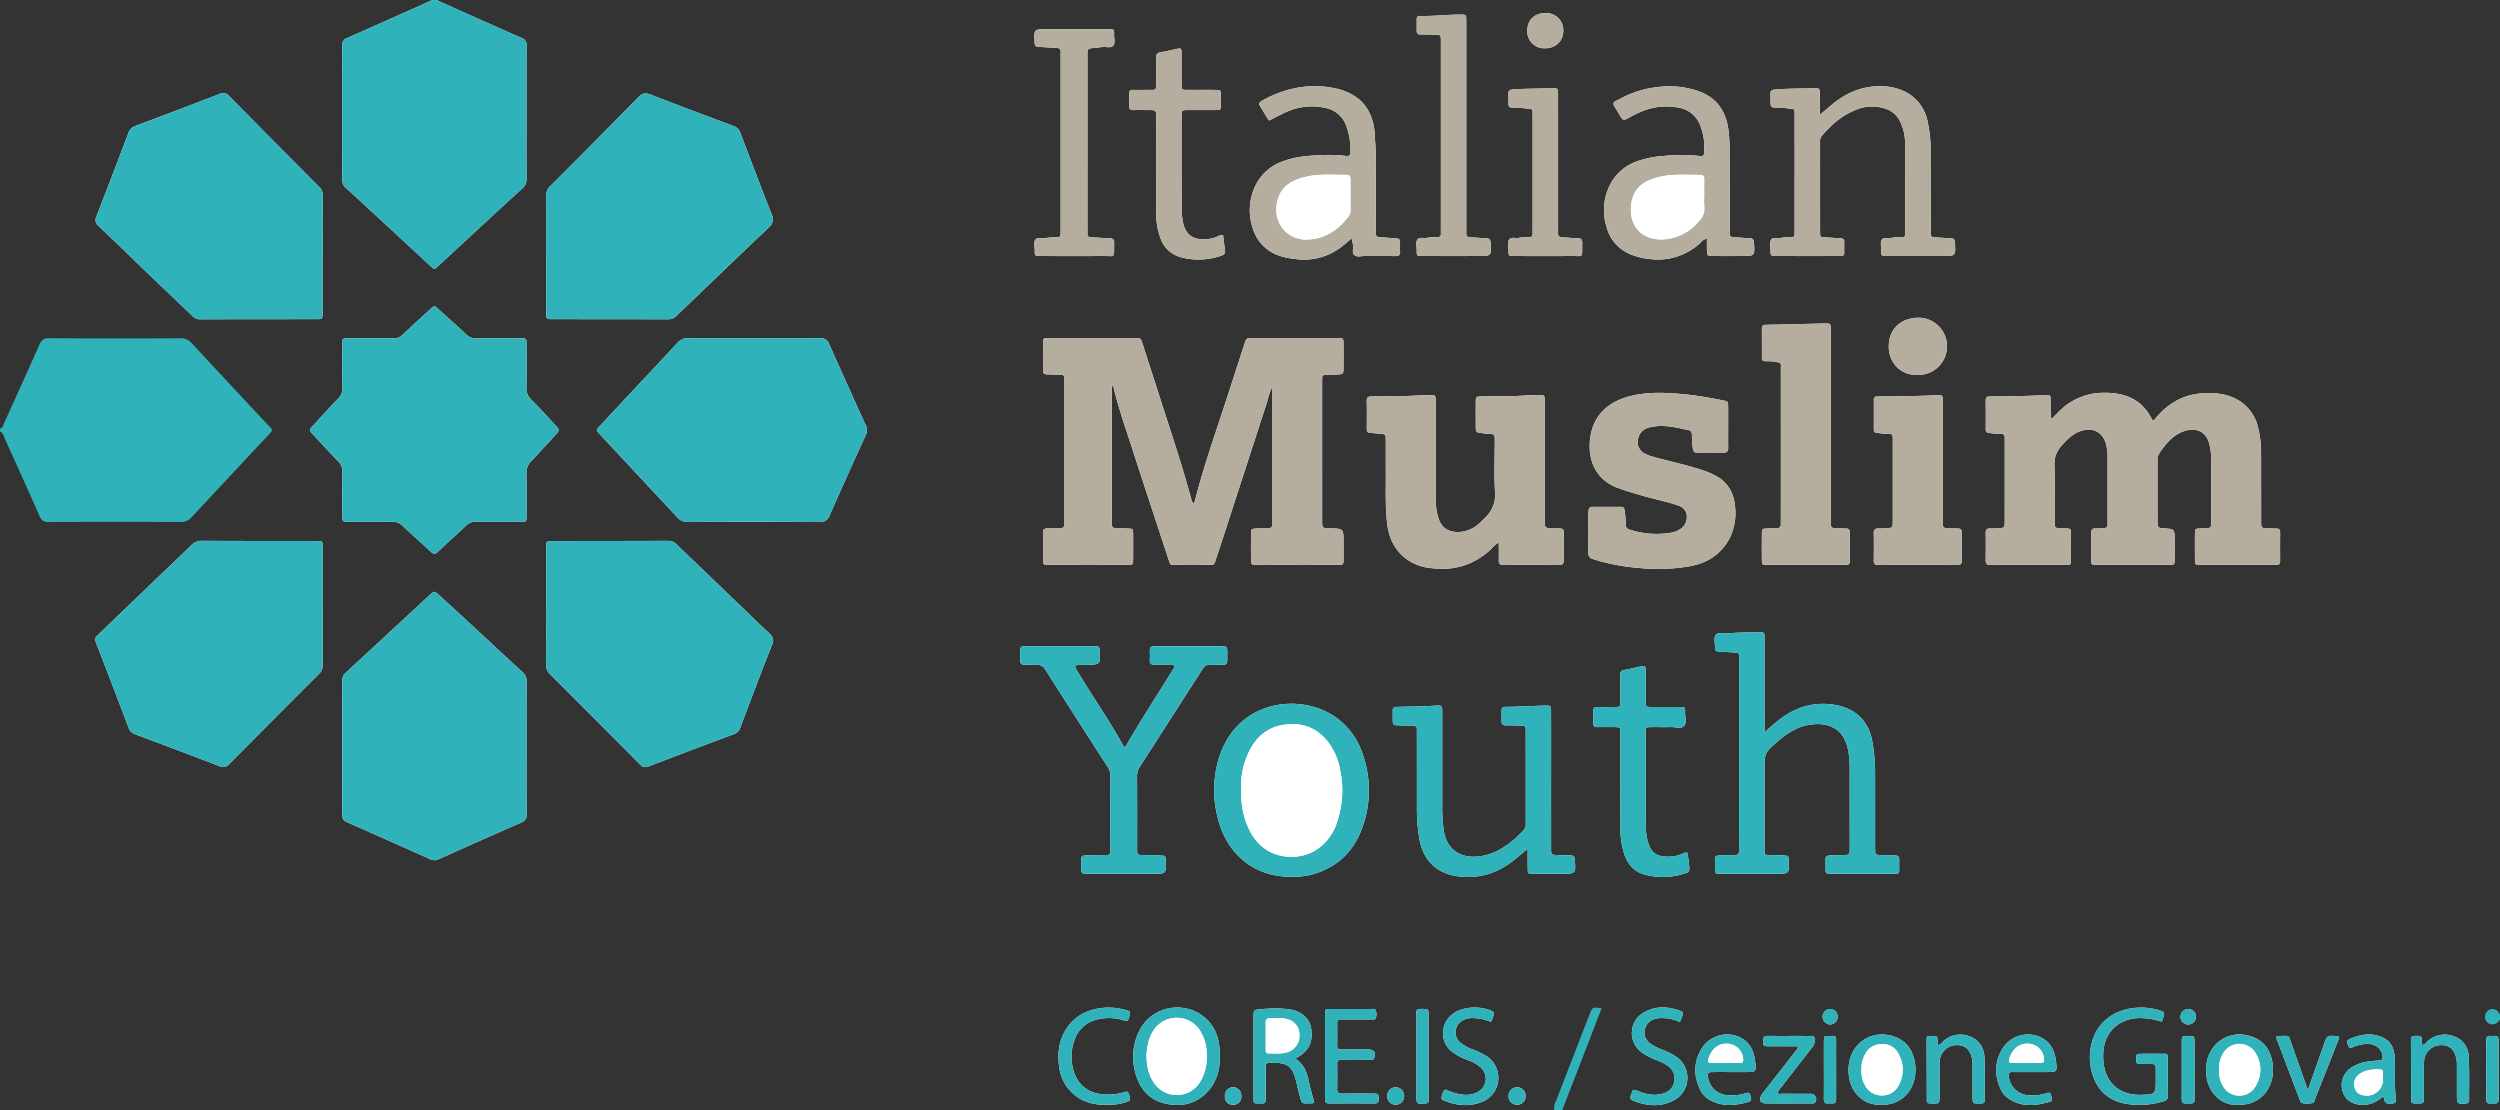 <svg xmlns="http://www.w3.org/2000/svg" width="313.775mm" height="139.315mm" viewBox="0 0 889.44 394.907"><rect x="0" y="0" width="889.44" height="394.907" fill="#333333" stroke="none"/><title>coreis_giovani</title><g id="Livello_2" data-name="Livello 2"><g id="Livello_1_Immagine" data-name="Livello 1 Immagine"><path d="M424.636,179.178a3.151,3.151,0,0,1-.824-1.772c-1.213-4.22-2.377-8.456-3.688-12.646-2.361-7.546-4.811-15.065-7.231-22.592q-3.226-10.039-6.471-20.071c-.583-1.796-.614-1.801-2.507-1.815-2.4-.017-4.799-.004-7.199-.004q-11.759,0-23.519.005c-2.083.004-2.101.034-2.114,2.148q-.027,4.2,0,8.399c.014,2.322.032,2.329,2.477,2.405,1.279.04,2.559.073,3.839.076.896.003,1.321.403,1.286,1.308-.022.559,0,1.12,0,1.68q0,24.239,0,48.477c0,.48-.032.962.003,1.44.09,1.236-.499,1.739-1.699,1.734-1.439-.007-2.88.089-4.319.07-1.067-.014-1.623.31-1.606,1.501.047,3.359.038,6.72.005,10.079-.01,1.062.481,1.404,1.46,1.377,1.199-.034,2.4-.004,3.6-.004q12.479,0,24.959-.006c2.017-.003,2.045-.035,2.061-1.951q.037-4.559-.001-9.119c-.016-1.78-.05-1.793-1.931-1.865-1.359-.052-2.719-.074-4.079-.089-1.061-.012-1.661-.446-1.596-1.588.027-.478-.001-.96-.001-1.44q0-22.679.001-45.358c0-.776,0-1.551,0-2.431a1.995,1.995,0,0,1,.834,1.519c1.736,7.068,4.17,13.922,6.403,20.835,4.223,13.074,8.545,26.116,12.83,39.17.87,2.652.557,2.302,3.083,2.319,3.36.022,6.72.03,10.079-.001,3.582-.033,2.989.527,4.133-2.908,2.069-6.215,4.07-12.452,6.093-18.682q5.809-17.891,11.613-35.785c.641-1.975.96-4.058,2.066-5.913q0,.715,0,1.43.002,23.159,0,46.318c-.001,2.46-.025,2.466-2.588,2.54-1.04.03-2.081.016-3.119.068-1.695.085-1.846.178-1.872,1.77q-.076,4.678-.002,9.359c.025,1.634.185,1.774,1.826,1.797,2.799.038,5.6.012,8.399.012q10.319,0,20.639-.006c1.985-.004,2.005-.037,2.028-1.993.025-2.08.006-4.16.006-6.24,0-4.651,0-4.651-4.721-4.759-2.88-.066-2.886-.066-2.887-2.972q-.003-24.479-.001-48.957c0-.48.021-.96.004-1.44-.033-.908.406-1.294,1.298-1.297q2.04-.007,4.079-.086c2.116-.082,2.201-.15,2.22-2.174.027-2.88.022-5.76.002-8.639-.015-2.095-.036-2.125-2.148-2.127q-15.119-.017-30.238-.001c-2.149.002-2.175.013-2.842,2.057-2.032,6.227-4.036,12.463-6.061,18.692-3.999,12.303-8.331,24.502-11.563,37.044A7.099,7.099,0,0,1,424.636,179.178ZM132.069,120.36c-2.799,0-5.599-.02-8.398.007-1.815.018-1.856.049-1.863,1.901-.022,5.279-.05,10.558.019,15.836a4.788,4.788,0,0,1-1.451,3.628c-2.985,3.12-5.892,6.314-8.823,9.486-1.659,1.795-1.653,1.801.068,3.644,2.892,3.098,5.742,6.237,8.7,9.271a4.978,4.978,0,0,1,1.506,3.846c-.074,5.118-.035,10.237-.025,15.356.005,2.308.02,2.32,2.405,2.324,5.119.008,10.238.047,15.356-.025a4.815,4.815,0,0,1,3.638,1.414c3.318,3.124,6.751,6.126,10.069,9.25.974.917,1.587.902,2.554-.02,3.298-3.145,6.723-6.157,10.017-9.306a4.451,4.451,0,0,1,3.397-1.335c5.358.06,10.717.036,16.076.018,1.958-.007,1.991-.039,1.999-2.002.019-5.039.087-10.08-.035-15.115a5.838,5.838,0,0,1,1.734-4.486c2.811-2.954,5.537-5.989,8.306-8.984,1.883-2.037,1.9-2.041.071-4.009-2.776-2.988-5.511-6.017-8.381-8.912a5.326,5.326,0,0,1-1.729-4.216c.117-5.116.051-10.237.037-15.355-.006-2.19-.027-2.208-2.28-2.213-5.199-.011-10.398-.04-15.596.02a4.51,4.51,0,0,1-3.43-1.277c-3.318-3.124-6.729-6.148-10.108-9.207-1.347-1.219-1.358-1.222-2.667-.022-3.36,3.079-6.747,6.131-10.05,9.271a4.121,4.121,0,0,1-3.198,1.233C137.35,120.308,134.709,120.36,132.069,120.36Zm136.252.029c-7.837,0-15.675.036-23.512-.031a4.564,4.564,0,0,0-3.754,1.576c-5.139,5.593-10.364,11.107-15.553,16.655q-6.062,6.482-12.11,12.977c-1.357,1.454-1.362,1.463-.094,2.82q13.834,14.815,27.649,29.646a4.852,4.852,0,0,0,3.952,1.674q23.271-.086,46.543.018a3.446,3.446,0,0,0,3.733-2.401q6.332-14.369,12.902-28.632a3.888,3.888,0,0,0-.169-3.599q-6.499-14.295-12.894-28.637a2.961,2.961,0,0,0-3.183-2.114C283.996,120.451,276.158,120.389,268.321,120.389ZM187.308,40.008c0-7.918-.03-15.837.029-23.755a2.521,2.521,0,0,0-1.72-2.721Q170.802,7.018,156.048.365a3.251,3.251,0,0,0-2.941-.027Q138.349,6.982,123.54,13.512a2.532,2.532,0,0,0-1.785,2.683q.077,23.875.011,47.749a3.541,3.541,0,0,0,1.286,2.909c3.219,2.877,6.374,5.826,9.544,8.758q10.303,9.529,20.599,19.066c1.333,1.232,1.352,1.235,2.661.026,2.937-2.713,5.857-5.445,8.794-8.159,6.989-6.458,13.958-12.938,21.003-19.335a4.463,4.463,0,0,0,1.689-3.688C187.266,55.685,187.308,47.846,187.308,40.008Zm.012,226.018c0-7.839-.038-15.678.034-23.516a4.233,4.233,0,0,0-1.559-3.504c-5.563-5.055-11.042-10.204-16.561-15.308q-6.517-6.027-13.067-12.018c-1.653-1.505-1.698-1.47-3.281-.01-1.881,1.735-3.747,3.487-5.624,5.226q-12.143,11.252-24.3,22.488a3.375,3.375,0,0,0-1.181,2.713q.042,23.876-.013,47.753a2.539,2.539,0,0,0,1.77,2.701q14.814,6.519,29.578,13.154a3.278,3.278,0,0,0,2.95-.03q14.66-6.572,29.365-13.042a2.827,2.827,0,0,0,1.928-3.09C187.274,281.704,187.32,273.865,187.32,266.026Zm-72.524-50.243h-.016q0-10.68-.006-21.359c-.004-1.861-.041-1.867-1.845-1.924-.719-.023-1.44-.014-2.16-.014-12.96-.013-25.919-.002-38.878-.07a4.924,4.924,0,0,0-3.796,1.539c-4.798,4.702-9.694,9.305-14.54,13.958q-9.433,9.059-18.854,18.13a1.949,1.949,0,0,0-.599,2.484q5.918,15.191,11.666,30.447a3.494,3.494,0,0,0,2.254,2.23c10.03,3.752,20.055,7.517,30.047,11.368a2.838,2.838,0,0,0,3.557-.794q15.852-16.05,31.828-31.978a4.318,4.318,0,0,0,1.367-3.377C114.766,229.542,114.796,222.662,114.796,215.783Zm79.543-.19h-.026c0,6.96.021,13.919-.019,20.878a4.068,4.068,0,0,0,1.229,3.193q16.133,16.108,32.171,32.312a2.53,2.53,0,0,0,3.162.647q15.111-5.789,30.277-11.435a3.486,3.486,0,0,0,2.223-2.26c3.728-9.868,7.433-19.746,11.339-29.543.749-1.878.332-2.836-.989-4.059-3.874-3.585-7.638-7.288-11.447-10.943q-10.821-10.383-21.627-20.782a3.894,3.894,0,0,0-2.973-1.177c-13.679.052-27.358.051-41.037.076-2.255.004-2.275.031-2.278,2.215Q194.328,205.153,194.339,215.592ZM114.769,90.56h.018c0-6.959-.02-13.918.018-20.877a4.063,4.063,0,0,0-1.221-3.191Q97.478,50.361,81.475,34.127a2.685,2.685,0,0,0-3.36-.684q-14.874,5.736-29.809,11.31a4.185,4.185,0,0,0-2.698,2.731c-3.694,9.794-7.407,19.582-11.24,29.323a2.835,2.835,0,0,0,.787,3.684C41.66,86.648,48.069,92.907,54.53,99.112c4.614,4.432,9.275,8.816,13.872,13.265a3.902,3.902,0,0,0,2.957,1.225c13.758-.048,27.516-.04,41.274-.058,2.102-.003,2.128-.029,2.132-2.107Q114.782,100.999,114.769,90.56Zm79.533-.171h.03q0,10.433.004,20.866c.004,2.265.024,2.287,2.192,2.29,13.671.017,27.341.009,41.012.054a4.17,4.17,0,0,0,3.177-1.261q16.307-15.736,32.724-31.358a3.718,3.718,0,0,0,1.07-4.768c-3.776-9.585-7.422-19.221-11.075-28.855a3.965,3.965,0,0,0-2.551-2.562c-9.808-3.64-19.604-7.317-29.347-11.126-1.83-.716-2.939-.592-4.354.853q-15.608,15.932-31.403,31.68a4.825,4.825,0,0,0-1.505,3.8C194.338,76.799,194.302,83.594,194.302,90.39Zm535.632,58.599c-.21-.366-.343-.491-.344-.618-.02-1.599-.018-3.199-.028-4.798-.02-3.223.324-3.165-2.919-2.964-5.11.315-10.222.337-15.335.412-1.12.017-2.24.049-3.359.027-.974-.019-1.485.333-1.477,1.386q.039,5.158.006,10.317c-.005.943.473,1.205,1.327,1.283a28.233,28.233,0,0,0,4.052.35c1.039-.055,1.455.446,1.382,1.446-.023.318,0,.64,0,.96q0,14.277-.003,28.553c-.002,2.43-.106,2.523-2.576,2.626-.879.037-1.76.081-2.638.053-1.109-.036-1.572.419-1.557,1.557.043,3.279.056,6.559-.004,9.837-.025,1.343.646,1.573,1.776,1.57,8.958-.023,17.916-.002,26.874-.023,1.632-.004,1.663-.065,1.684-1.842.03-2.559.021-5.119.005-7.678-.024-3.817.378-3.342-3.263-3.462-2.516-.083-2.534-.092-2.537-2.603-.009-6.638.13-13.281-.068-19.913a9.292,9.292,0,0,1,2.399-6.751c2.062-2.368,4.229-4.607,7.39-5.499,4.136-1.166,7.358.626,8.534,4.719a16.945,16.945,0,0,1,.572,4.741q-.009,11.397.006,22.794c0,.32-.018.64-.005.96a1.307,1.307,0,0,1-1.437,1.509c-.959.043-1.92.108-2.877.08-1.159-.034-1.514.514-1.5,1.608.041,3.199-.009,6.399.023,9.597.017,1.685.06,1.738,1.784,1.742q12.957.03,25.914.002c1.875-.004,1.905-.045,1.93-1.848.031-2.319.008-4.639.008-6.958,0-3.915,0-3.915-3.849-4.19-1.995-.142-2.22-.329-2.224-2.257-.018-7.358.001-14.716-.017-22.075a4.283,4.283,0,0,1,.731-2.478,28.227,28.227,0,0,1,3.422-4.314,13.195,13.195,0,0,1,5.837-3.634c4.267-1.179,7.577.691,8.516,4.984a22.863,22.863,0,0,1,.623,4.98c-.029,7.438-.008,14.876-.005,22.315,0,.24-.019.481.001.72.1,1.229-.492,1.76-1.69,1.748-.799-.008-1.6.016-2.398.065-1.658.101-1.694.111-1.711,1.848q-.044,4.559-.002,9.118c.016,1.94.045,1.974,2.038,1.979q10.557.025,21.115.007c1.92,0,3.84-.033,5.758.007,1.039.022,1.412-.428,1.404-1.433q-.042-5.038,0-10.077c.008-1.009-.386-1.468-1.41-1.445-.959.022-1.919-.024-2.878-.057-2.423-.083-2.436-.099-2.468-2.424-.007-.48-.001-.96-.001-1.44q-.011-11.517-.022-23.034a36.248,36.248,0,0,0-1.035-8.777,15.226,15.226,0,0,0-7.451-10.127c-3.848-2.135-7.957-2.491-12.266-2.244-6.833.391-12.153,3.515-16.524,8.562-.353.408-.557,1-1.296.995a1.65,1.65,0,0,1-.277-.328c-3.385-6.852-9.308-9.41-16.508-9.402a22.282,22.282,0,0,0-16.637,6.748C731.639,147.33,730.799,148.132,729.934,148.989Zm-196.697,44.013c0,2.293.041,4.282-.015,6.269-.033,1.183.318,1.73,1.617,1.721q9.958-.068,19.916.002c1.344.01,1.599-.618,1.579-1.758-.043-2.479.009-4.959-.017-7.439-.044-4.286.55-3.675-3.632-3.81-3.122-.101-3.126-.088-3.126-3.295q-.002-20.997-.005-41.993c-.001-2.12-.03-2.137-2.11-2.132-4.475.011-8.934.521-13.415.425-2.398-.051-4.799.008-7.198.067-1.702.042-1.759.094-1.778,1.778-.034,2.959-.019,5.919-.007,8.878.008,2.061.02,2.071,2.205,2.393.788.116,1.583.209,2.378.252,2.15.115,2.168.102,2.171,2.355.009,6.079-.296,12.178.105,18.23.285,4.304-1.318,7.355-4.311,10.029-.477.426-.919.891-1.399,1.313a11.261,11.261,0,0,1-6.683,2.97c-3.414.231-6.391-.875-7.695-4.714a22.702,22.702,0,0,1-1.023-7.319c-.022-11.438-.006-22.876-.014-34.314-.002-2.349-.02-2.369-2.391-2.339-4.554.058-9.095.517-13.655.425-2.238-.045-4.479.067-6.718.041-1.142-.013-1.787.254-1.76,1.59.064,3.278.056,6.559.002,9.838-.019,1.148.425,1.558,1.536,1.581,1.112.023,2.219.24,3.333.317,1.842.127,1.88.107,1.893,1.908.026,3.839-.015,7.679.014,11.518.045,5.912-.209,11.828.394,17.731.442,4.326,1.725,8.245,4.793,11.484a17.107,17.107,0,0,0,10.571,5.07c8.365,1.16,15.65-.991,21.813-6.82A10.466,10.466,0,0,1,533.237,193.002Zm81.606-41.154c0-2.32.012-4.639-.004-6.959-.014-2.075-.027-2.079-2.003-2.474-4.303-.86-8.616-1.631-12.99-2.076-6.051-.615-12.094-.966-18.112.203-8.587,1.668-14.968,6.486-16.023,15.65-.876,7.615,2.09,14.546,9.897,17.402,5.413,1.98,10.984,3.376,16.55,4.808a49.892,49.892,0,0,1,5.267,1.589c3.855,1.459,3.088,6.184.923,7.865a8.325,8.325,0,0,1-3.448,1.601,30.87,30.87,0,0,1-15.129-1.031,1.712,1.712,0,0,1-1.382-1.931,29.687,29.687,0,0,0-.421-5.007c-.099-.766-.388-1.163-1.187-1.161q-5.159.012-10.318-.002a1.159,1.159,0,0,0-1.256,1.148,9.895,9.895,0,0,0-.118,1.43c-.009,4.479.044,8.959-.035,13.437-.025,1.439.442,2.283,1.84,2.623.62.15,1.218.387,1.833.561a76.134,76.134,0,0,0,14.586,2.56,65.724,65.724,0,0,0,18.125-.669c6.106-1.2,10.957-4.272,13.923-9.941a19.974,19.974,0,0,0,1.764-12.382,12.573,12.573,0,0,0-6.597-9.761,29.382,29.382,0,0,0-4.623-1.975c-5.681-1.921-11.559-3.117-17.324-4.726a13.794,13.794,0,0,1-3.571-1.353,4.421,4.421,0,0,1-2.336-4.384,5.212,5.212,0,0,1,4.247-4.858c4.751-1.167,9.346.036,13.947,1.026.881.19,1.052.854,1.063,1.637a38.577,38.577,0,0,0,.368,5.014c.15,1.033.576,1.35,1.538,1.342q4.679-.041,9.358-.002c1.25.012,1.68-.57,1.658-1.765C614.809,156.808,614.841,154.328,614.842,151.848Zm12.93,108.788v-3.224q0-15.239-.006-30.477c-.003-1.961-.039-2.007-2.008-1.958-3.756.094-7.522-.038-11.264.417-1.394.17-3.234-.634-4.081.538-.832,1.153-.173,2.945-.276,4.452-.07,1.029.392,1.412,1.398,1.44,1.677.046,3.349.213,5.026.291,2.156.101,2.158.085,2.178,2.333.004.48.001.96.001,1.44q0,31.917-.018,63.834c-.002,1.406.632,3.145-.387,4.142-.915.895-2.595.325-3.935.389-5.103.245-4.17-.403-4.248,4.494-.033,2.08.02,2.104,2.118,2.108q9.839.018,19.678.004c4.606,0,4.606.001,4.423-4.625-.068-1.715-.087-1.766-1.744-1.879-1.196-.082-2.398-.077-3.597-.117-3.715-.124-3.204.379-3.256-3.437-.002-.16,0-.32,0-.48q0-13.079,0-26.157c0-6.222-.017-6.241,4.686-10.396,3.41-3.012,7.204-5.376,11.806-5.989,6.048-.805,11.724,1.198,13.228,8.986a31.097,31.097,0,0,1,.591,5.957c-.02,9.759.007,19.518.004,29.277-.001,2.132-.026,2.136-2.055,2.21-.799.029-1.6.023-2.399.056-4.962.205-4.055-.364-4.13,4.358-.035,2.209.014,2.228,2.237,2.231q10.919.013,21.838.003c.32,0,.64-.015.96-.005.801.024,1.165-.364,1.159-1.159-.01-1.28-.024-2.56.01-3.839.027-.998-.407-1.477-1.407-1.497-1.679-.034-3.358-.088-5.037-.145-2.106-.071-2.107-.075-2.14-2.132-.009-.56-.002-1.12-.002-1.68q-.004-12.839-.008-25.677a63.776,63.776,0,0,0-.956-10.732c-1.239-7.247-5.782-11.851-13.055-13.162-7.261-1.309-13.767.542-19.646,4.893A69.078,69.078,0,0,0,627.772,260.636Zm23.571-109.302q0-16.555,0-33.109c0-.56-.039-1.123.004-1.679.092-1.185-.502-1.509-1.589-1.481q-10.784.28-21.57.498c-.853.018-1.357.288-1.353,1.236q.024,5.278.006,10.556c-.002.807.393,1.15,1.173,1.161a19.577,19.577,0,0,1,2.874.106c3.26.534,2.685.255,2.688,3.017q.027,26.631.009,53.263c0,.48-.028.961,0,1.439.067,1.135-.516,1.589-1.583,1.602-1.119.014-2.24.029-3.358.084-1.739.085-1.784.099-1.802,1.752q-.051,4.678-.002,9.357c.017,1.787.053,1.828,1.938,1.831q13.675.024,27.351.007c.24,0,.48-.017.72-.006.935.041,1.256-.454,1.252-1.329q-.024-5.158-.002-10.316c.004-.916-.429-1.285-1.311-1.288-1.199-.005-2.401-.016-3.597-.09-1.641-.101-1.769-.247-1.842-1.822-.026-.559-.006-1.119-.006-1.679Q651.342,167.888,651.343,151.334Zm-251.13,114.684a7.602,7.602,0,0,1-.625-.784c-4.247-7.712-9.203-14.988-13.827-22.467-1.009-1.632-2.046-3.248-3.031-4.894-.428-.714-.266-1.236.671-1.27,1.039-.038,2.079-.058,3.118-.08,5.062-.107,5.062-.106,4.69-5.155-.012-.159-.01-.32-.019-.479a.865.865,0,0,0-.885-.918c-.478-.029-.959-.031-1.439-.031q-11.76-.003-23.519,0c-.4,0-.8.01-1.199.022a1.065,1.065,0,0,0-1.179,1.188c-.001,1.2.043,2.403-.025,3.599-.069,1.194.321,1.774,1.61,1.732,1.437-.047,2.883.142,4.316.063a3.171,3.171,0,0,1,3.086,1.786q11.024,17.296,22.134,34.538a5.849,5.849,0,0,1,.981,3.358c-.039,8.479-.021,16.959-.021,25.439,0,.32-.027.642.002.96.1,1.1-.325,1.607-1.491,1.584-1.678-.033-3.36.031-5.038.091-4.432.159-3.826-.363-3.86,3.892-.021,2.657.009,2.666,2.595,2.668q11.52.007,23.039.002c4.625,0,4.625,0,4.477-4.563-.058-1.783-.083-1.857-1.92-1.938-2.317-.102-4.638-.135-6.957-.164-.864-.011-1.373-.299-1.331-1.244.018-.399-.005-.8-.005-1.2,0-8.48.026-16.959-.026-25.439a6.601,6.601,0,0,1,1.157-3.795c7.023-10.885,13.992-21.805,21.008-32.695,2.474-3.841,1.519-3.112,5.859-3.303,4.506-.198,4.054.714,4.074-4.15.01-2.402-.018-2.424-2.368-2.427q-11.4-.016-22.799-.004c-.24,0-.481.019-.72-.001-1.249-.104-1.737.485-1.673,1.705a28.035,28.035,0,0,1-.002,3.119c-.071,1.198.338,1.747,1.625,1.716,1.917-.045,3.839.038,5.758.111.503.019,1.149-.248,1.5.577C412.122,246.707,405.914,256.09,400.213,266.017ZM647.437,40.861c0-3.053-.011-5.529.005-8.004.007-1.053-.256-1.56-1.526-1.498-3.832.186-7.68.078-11.507.32-5.63.356-4.351-.183-4.502,5.066-.032,1.111.536,1.595,1.632,1.537a37.122,37.122,0,0,1,5.253.366c1.64.145,1.64.152,1.702,1.874.009.24.002.48.002.72q0,20.276-.001,40.552c0,.48-.021.96-.014,1.439.012.803-.401,1.13-1.175,1.171a16.043,16.043,0,0,0-3.818.268c-1.124.337-2.626-.503-3.363.629-.639.98-.212,2.341-.218,3.531-.011,2.228.019,2.248,2.248,2.251q10.798.014,21.596.003c.4,0,.8-.015,1.2-.01.773.011,1.195-.319,1.188-1.136-.011-1.28-.016-2.56.009-3.839.017-.894-.365-1.281-1.276-1.32-1.833-.078-3.662-.245-5.494-.358-1.767-.109-1.829-.1-1.832-1.724q-.029-16.197-.015-32.394a2.806,2.806,0,0,1,.635-1.987c3.275-3.789,6.926-7.104,11.627-9.031a14.89,14.89,0,0,1,11.198-.545,8.722,8.722,0,0,1,4.928,4.308,17.576,17.576,0,0,1,1.863,8.094c.042,10.398.043,20.796.059,31.194,0,.08.002.16-.001.24-.065,1.732-.065,1.741-1.728,1.838a14.248,14.248,0,0,0-3.338.264c-1.114.335-2.705-.52-3.309.677-.489.97-.214,2.344-.21,3.538.006,2.167.027,2.184,2.317,2.187q9.718.014,19.436.003c4.822,0,4.781.003,4.514-4.817-.066-1.187-.544-1.472-1.61-1.502-1.913-.055-3.822-.263-5.735-.351-.895-.041-1.317-.409-1.285-1.314.022-.639-.002-1.28-.003-1.919q-.012-14.157-.021-28.314a44.694,44.694,0,0,0-1.058-9.502,14.955,14.955,0,0,0-7.61-10.53,19.194,19.194,0,0,0-8.762-2.149c-6.884-.184-12.78,2.365-17.956,6.773C650.284,38.481,649.073,39.486,647.437,40.861ZM543.522,301.976c0,2.711-.025,4.909.008,7.107.025,1.717.057,1.755,1.743,1.768,3.438.027,6.876.008,10.314.008,5.096,0,5.064.002,4.683-5.106-.078-1.05-.511-1.396-1.465-1.409-1.439-.019-2.877-.079-4.316-.117-2.637-.069-2.647-.067-2.649-2.622q-.007-13.792-.002-27.583c0-6.956.011-13.912-.007-20.867-.005-2.132-.06-2.187-2.145-2.126-3.594.106-7.186.257-10.779.404-5.612.23-4.534-.93-4.694,4.93-.033,1.209.356,1.745,1.63,1.711,1.676-.044,3.357.034,5.035.1,1.877.074,1.931.094,1.934,1.901.018,11.033.004,22.067.019,33.1a2.916,2.916,0,0,1-.779,2.171,33.324,33.324,0,0,1-8.932,7.172,19.648,19.648,0,0,1-8.242,2.273c-5.927.24-10.465-3.033-11.306-9.888a61.77,61.77,0,0,1-.464-7.648q.03-16.91.005-33.82c-.001-2.461-.019-2.554-2.514-2.381-4.31.298-8.625.319-12.939.425-.24.006-.48.025-.719.021a1.245,1.245,0,0,0-1.447,1.456c.022.959-.013,1.919.003,2.878.036,2.142.042,2.154,2.111,2.225,1.678.057,3.357.106,5.035.107.983.001,1.506.358,1.445,1.404-.033.558-.002,1.119-.002,1.679q.004,13.312.009,26.624a59.724,59.724,0,0,0,.924,10.729c1.163,6.354,4.66,10.789,10.997,12.63a24.126,24.126,0,0,0,10.7.367c4.951-.808,9.14-3.249,12.95-6.41C540.811,304.239,541.95,303.286,543.522,301.976ZM480.899,84.802c.196.973.356,1.667.471,2.369.203,1.232-.497,2.818.523,3.637.955.767,2.469.254,3.735.267,3.597.035,7.195-.025,10.791.032,1.231.02,1.769-.393,1.695-1.649a28.498,28.498,0,0,1-.002-3.116c.057-1.123-.396-1.552-1.535-1.575-1.832-.036-3.659-.276-5.491-.332-1.072-.033-1.67-.358-1.585-1.527.041-.556.003-1.119.003-1.678,0-7.674-.056-15.349.023-23.022.039-3.762-.282-7.5-.481-11.245a18.207,18.207,0,0,0-.752-3.985c-1.809-6.327-6.288-9.78-12.442-11.362a34.88,34.88,0,0,0-16.825.162,40.801,40.801,0,0,0-9.968,4.017c-1.099.588-1.329,1.199-.607,2.246,1.08,1.566,1.863,3.33,3.104,4.85,2.055-1.039,3.997-2.142,6.034-3.025a22.037,22.037,0,0,1,13.801-1.506,9.8,9.8,0,0,1,7.373,5.889,24.49,24.49,0,0,1,1.695,10.068c-.013.979-.53,1.248-1.375,1.179-1.192-.098-2.38-.247-3.574-.31a73.394,73.394,0,0,0-11.479.452,29.916,29.916,0,0,0-8.124,1.952,16.817,16.817,0,0,0-9.302,8.547,20.04,20.04,0,0,0-.88,15.144,14.684,14.684,0,0,0,9.993,9.876,25.878,25.878,0,0,0,5.155.995,21.666,21.666,0,0,0,16.235-4.229C478.303,87.006,479.436,86.009,480.899,84.802Zm126.385.14c0,1.509-.05,2.857.012,4.199.081,1.764.233,1.919,1.965,1.936,3.437.033,6.875.011,10.313.011,4.809,0,4.781.002,4.428-4.892-.073-1.017-.437-1.388-1.438-1.422-1.832-.062-3.66-.299-5.492-.335-1.178-.023-1.83-.35-1.703-1.646.054-.554.007-1.118.007-1.678q-.007-13.311-.019-26.622a61.195,61.195,0,0,0-.427-8.364c-.947-6.783-4.328-11.571-10.937-13.792a31.579,31.579,0,0,0-13.678-1.42,36.293,36.293,0,0,0-13.659,4.09c-2.832,1.543-3.55,1.054-1.147,4.683.088.133.156.279.239.416,1.899,3.117,1.553,3.03,4.625,1.313C585.521,38.54,591,37.135,596.944,38.258a9.956,9.956,0,0,1,7.616,5.559,20.825,20.825,0,0,1,1.752,10.041c-.047,1.559-.242,1.802-1.886,1.607a61.738,61.738,0,0,0-12.664.044,34.915,34.915,0,0,0-9.577,1.961,16.973,16.973,0,0,0-9.436,8.408,19.855,19.855,0,0,0-1.156,14.908,14.383,14.383,0,0,0,8.125,9.529,22.755,22.755,0,0,0,7.147,1.823,22.04,22.04,0,0,0,18.266-5.913A3.054,3.054,0,0,1,607.284,84.941ZM459.731,311.92a24.348,24.348,0,0,0,7.324-.887c8.841-2.487,14.66-8.253,17.691-16.768a38.618,38.618,0,0,0-.06-26.294,25.615,25.615,0,0,0-10.185-13.257c-12.241-8.102-33.852-5.633-40.548,14.126a38.764,38.764,0,0,0-.872,21.498C436.23,304.006,446.437,312.178,459.731,311.92ZM691.167,164.167q0-10.678-.004-21.356c-.003-2.237-.03-2.344-2.24-2.221-6.788.376-13.581.384-20.374.461-.24.003-.48.02-.72.02a1.029,1.029,0,0,0-1.161,1.18q.003,5.279-.003,10.558a1.046,1.046,0,0,0,1.131,1.205c1.034.072,2.059.3,3.092.332,2.618.08,2.522-.141,2.522,2.746q-.002,5.999-.001,11.998c0,5.519.011,11.038-.006,16.557-.006,1.995-.19,2.176-2.157,2.306-.957.063-1.92.095-2.878.062-1.166-.04-1.752.334-1.728,1.633.062,3.278.05,6.559.007,9.838-.015,1.172.508,1.502,1.594,1.499q14.037-.033,28.075.001c1.062.003,1.639-.264,1.623-1.466-.044-3.359-.035-6.719-.004-10.078.009-1.038-.446-1.426-1.44-1.416-1.199.012-2.399-.071-3.598-.072-1.164-.001-1.82-.448-1.732-1.711.039-.557.004-1.119.004-1.679Q691.167,174.365,691.167,164.167ZM386.882,50.998q0-15.473,0-30.945c0-2.815.004-2.807,2.722-3.035.874-.073,1.745-.184,2.615-.301,1.314-.176,2.992.577,3.867-.506.815-1.01.21-2.623.292-3.967a6.374,6.374,0,0,0-.033-.958.887.887,0,0,0-.939-.875c-.559-.026-1.119-.027-1.678-.027q-10.555-.003-21.11-.001c-4.84,0-4.802-.002-4.523,4.801.067,1.157.513,1.492,1.595,1.519,1.993.051,3.981.284,5.973.327,1.186.025,1.819.393,1.691,1.667-.04.396-.004.799-.004,1.199q0,30.825,0,61.651c0,.56-.021,1.12-.011,1.679.015.799-.378,1.15-1.162,1.176a23.129,23.129,0,0,0-4.296.317c-1.15.255-2.64-.465-3.435.457-.832.965-.291,2.458-.31,3.716-.033,2.172.015,2.192,2.285,2.194,7.197.009,14.394.059,21.59-.015,5.068-.052,4.275,1.107,4.386-4.681.025-1.308-.555-1.605-1.738-1.625-2.152-.036-4.301-.255-6.453-.345-.875-.037-1.354-.344-1.32-1.275.02-.559-.005-1.119-.005-1.679Q386.881,66.231,386.882,50.998Zm134.789-6.277q0-18.701-.005-37.403c-.002-2.111-.03-2.117-2.121-2.125-4.713-.017-9.405.611-14.122.479-.08-.002-.16.01-.24.009-.804-.019-1.158.395-1.156,1.175.003,1.359.015,2.717-.011,4.076-.018.897.372,1.32,1.276,1.325,1.438.008,2.877.044,4.315.078,3.213.076,3.023-.297,3.023,2.956q.003,33.087.001,66.174c0,.48-.038.962.004,1.438.105,1.175-.484,1.539-1.569,1.526a13.622,13.622,0,0,0-3.339.182c-1.156.28-2.656-.392-3.412.589-.775,1.004-.264,2.472-.28,3.733-.028,2.114.018,2.143,2.09,2.148q9.83.021,19.66.005c4.854,0,4.817.002,4.512-4.82-.074-1.173-.557-1.47-1.623-1.498-1.832-.05-3.659-.287-5.491-.333-1.135-.028-1.595-.485-1.517-1.592.039-.557.004-1.118.004-1.678Q521.67,62.943,521.671,44.721Zm78.608,258.686a2.014,2.014,0,0,0-1.687.348,12.847,12.847,0,0,1-6.088.99c-3.099-.146-4.902-1.417-5.925-4.336a19.239,19.239,0,0,1-1.026-6.358q-.023-9.831-.04-19.662c-.006-4.636-.018-9.272.008-13.907.009-1.731.054-1.766,1.731-1.789,2.397-.034,4.796.031,7.193-.024,1.583-.036,3.628.696,4.633-.317,1.193-1.201.371-3.339.427-5.065.055-1.681-.036-1.726-1.754-1.741-3.357-.03-6.714.003-10.071-.015-2.127-.011-2.152-.032-2.163-2.094-.02-3.677.016-7.354-.019-11.03-.013-1.397-.237-1.581-1.544-1.33-2.037.391-4.046.932-6.09,1.274-1.131.189-1.409.745-1.394,1.783.043,3.117.03,6.234.008,9.351-.014,1.998-.038,2.019-1.969,2.044-2.078.027-4.157.033-6.234,0-1.011-.016-1.449.382-1.416,1.413.046,1.437.046,2.878,0,4.315-.033,1.013.355,1.455,1.392,1.431,1.758-.04,3.517-.001,5.275-.007,3.32-.012,2.951-.014,2.955,3.031.014,11.03.006,22.06.032,33.09a28.317,28.317,0,0,0,1.42,9.191c1.185,3.456,3.349,6.035,6.921,7.082a24.856,24.856,0,0,0,15.08-.498,1.368,1.368,0,0,0,1.085-1.584A32.592,32.592,0,0,0,600.279,303.407Zm-165.125-219.7a2.039,2.039,0,0,0-1.716.304,12.4,12.4,0,0,1-3.913,1.062c-4.919.482-7.676-1.448-8.627-5.868a30.537,30.537,0,0,1-.518-6.432q-.029-15.591-.013-31.182c.001-2.404.02-2.419,2.336-2.429,3.278-.014,6.556.017,9.834-.011,1.752-.015,1.772-.052,1.819-1.71.034-1.198.028-2.399.002-3.598-.04-1.806-.054-1.839-1.916-1.853-3.358-.026-6.716.01-10.074-.015-1.956-.015-1.985-.045-1.997-2.038-.023-3.678.013-7.356-.017-11.034-.015-1.763-.111-1.819-1.758-1.486-1.876.379-3.734.875-5.624,1.151-1.346.196-1.686.874-1.663,2.106.054,2.877.013,5.756.017,8.635.004,2.95.084,2.665-2.784,2.673-1.839.005-3.678.021-5.517.001-.891-.009-1.32.356-1.306,1.273.022,1.439.058,2.881-.017,4.316-.069,1.318.578,1.634,1.74,1.598,1.757-.053,3.518-.018,5.277-.012,2.595.008,2.596.011,2.606,2.622.002.64,0,1.279.001,1.919q.018,16.31.042,32.621a23.802,23.802,0,0,0,1.512,8.44,10.436,10.436,0,0,0,7.016,6.69,24.193,24.193,0,0,0,14.595-.495c.949-.305,1.505-.798,1.342-1.907C435.566,87.255,435.371,85.45,435.153,83.707Zm119.166-25.841q0-9.235,0-18.47c0-2.239-.007-4.477-.002-6.716.003-.992-.366-1.373-1.457-1.327-3.832.162-7.672.138-11.503.302-5.998.257-4.46.057-4.699,5.125-.056,1.185.504,1.567,1.584,1.502,1.925-.115,3.818.309,5.731.369.894.028,1.332.392,1.294,1.304-.02.479.004.959.004,1.439q.001,20.148,0,40.297c0,.48-.024.96-.005,1.439.036.922-.427,1.272-1.31,1.283a17.145,17.145,0,0,0-3.581.194c-1.157.266-2.658-.387-3.413.591-.775,1.004-.264,2.473-.28,3.735-.027,2.114.018,2.143,2.09,2.147,6.556.014,13.113.061,19.669-.012,5.195-.057,4.372,1.065,4.486-4.581.024-1.201-.355-1.719-1.633-1.729-1.831-.014-3.66-.283-5.492-.328-1.161-.028-1.564-.535-1.486-1.62.04-.557.004-1.119.004-1.679Q554.319,69.5,554.319,57.867ZM433.978,375.723a22.448,22.448,0,0,0-.56-5.699,14.702,14.702,0,0,0-13.133-11.495,15.008,15.008,0,0,0-15.082,8.497,20.585,20.585,0,0,0-1.371,14.248c1.423,5.75,4.741,9.983,10.752,11.342,5.934,1.342,11.295.122,15.428-4.654C433.035,384.468,434.069,380.261,433.978,375.723Zm334.897-12.265c.53-.308.551-.734.67-1.105.704-2.186.625-2.35-1.601-3.008a22.107,22.107,0,0,0-7.829-.804c-7.75.53-13.581,4.871-15.687,11.675a19.793,19.793,0,0,0-.09,11.576c1.68,5.794,5.401,9.527,11.366,10.776a28.706,28.706,0,0,0,13.977-.748,1.912,1.912,0,0,0,1.606-2.205c-.07-4.317-.027-8.636-.028-12.954,0-.24-.012-.48-.012-.719a.918.918,0,0,0-1.035-1.028c-3.038-.003-6.077-.035-9.115.025-1.341.027-1.056,1.146-1.091,1.982-.036.84-.015,1.643,1.19,1.609,1.119-.032,2.239-.008,3.358-.001,2.397.014,2.4.016,2.417,2.302.008,1.04.001,2.079.001,3.119,0,5.338.002,5.455-5.375,5.568-6.985.147-11.65-3.684-12.952-9.758a19.996,19.996,0,0,1-.374-4.523c.11-7.761,5.261-12.875,12.992-13.036A22.812,22.812,0,0,1,768.875,363.458ZM460.872,376.659c.742-.482,1.135-.749,1.539-.999,3.68-2.275,4.707-5.706,4.07-9.737-.606-3.834-3.786-6.441-8.423-6.923a49.081,49.081,0,0,0-9.585.058c-2.486.23-2.49.303-2.491,2.745q-.007,14.156-.001,28.312c0,.48.01.96.014,1.439a.907.907,0,0,0,1.05,1.005c.32-.002.64.01.959.014,2.274.025,2.289.025,2.3-2.167.015-2.959-.012-5.918.008-8.877.025-3.708-.469-3.406,3.552-3.37,4.033.037,5.82,1.405,6.94,5.279.554,1.916.917,3.887,1.456,5.808,1.017,3.625.305,3.42,4.708,3.264.145-.005.286-.126.583-.265-.641-2.5-1.364-5.015-1.92-7.568C464.954,381.57,463.973,378.677,460.872,376.659ZM682.286,133.382a10.176,10.176,0,1,0,.167-20.349c-6.204.112-10.372,4.032-10.476,9.988C671.875,128.935,676.198,133.675,682.286,133.382ZM471.421,375.829c0,5.034.014,10.067-.012,15.101-.005,1.02.167,1.66,1.413,1.651q8.149-.059,16.299-.003c1.074.006,1.347-.491,1.363-1.464.031-1.86-.059-2.025-1.978-2.037-3.675-.022-7.351-.032-11.026.007-1.172.012-1.772-.325-1.748-1.62q.081-4.433-.003-8.868c-.022-1.161.432-1.601,1.549-1.514.556.043,1.118.005,1.677.005,2.796,0,5.593.01,8.389-.009.598-.004,1.299.19,1.58-.681.632-1.96-.08-3.018-2.111-3.026-3.196-.013-6.392-.021-9.588.004-.947.007-1.505-.231-1.489-1.327.04-2.716.025-5.433.011-8.149-.004-.779.291-1.208,1.113-1.195.559.009,1.118-.009,1.678-.009,3.116-.002,6.232.004,9.348-.007.545-.002,1.295.187,1.54-.37a3.989,3.989,0,0,0,.055-2.817c-.256-.786-1.08-.51-1.674-.512q-7.191-.032-14.382-.007c-1.966.007-1.996.034-2.003,1.986C471.408,365.921,471.419,370.875,471.421,375.829Zm126.121-12.243a4.162,4.162,0,0,0,.462-.678c.205-.52.338-1.069.556-1.582a1.075,1.075,0,0,0-.71-1.667c-4.231-1.57-8.496-1.844-12.552.307a8.437,8.437,0,0,0-1.681,14.065,19.657,19.657,0,0,0,5.433,2.995,19.026,19.026,0,0,1,4.077,2.001,5.471,5.471,0,0,1,2.48,6.025c-.519,2.391-2.226,3.576-4.479,4.149-3.031.77-5.846-.054-8.638-1.115-1.473-.56-1.562-.553-1.998.923-.265.895-1.062,1.962.512,2.582,4.727,1.86,9.526,2.349,14.184.074a9.092,9.092,0,0,0,.855-15.916,25.291,25.291,0,0,0-4.95-2.405,15.862,15.862,0,0,1-4.01-2.13,4.663,4.663,0,0,1-2.015-3.645c-.118-2.829,1.914-5.004,5.037-5.326A15.046,15.046,0,0,1,597.543,363.586Zm-67.212-.037c.651-.625.661-1.396.971-2.03.501-1.027.152-1.615-.901-1.981a15.522,15.522,0,0,0-11.48.015c-6.382,2.704-7.396,10.648-2.289,14.656a21.22,21.22,0,0,0,5.479,2.916,13.392,13.392,0,0,1,4.76,2.703,5.368,5.368,0,0,1-1.625,8.913,8.53,8.53,0,0,1-4.675.719,19.681,19.681,0,0,1-5.532-1.49c-.36-.166-.797-.462-1.109-.168a5.056,5.056,0,0,0-1.038,2.626c-.191.713.442.957.953,1.164,4.548,1.843,9.172,2.211,13.759.29a9.179,9.179,0,0,0,1.006-16.28,28.336,28.336,0,0,0-4.752-2.269,15.759,15.759,0,0,1-4.004-2.14,4.65,4.65,0,0,1-1.986-3.659c-.098-2.827,1.944-4.973,5.075-5.295A15.859,15.859,0,0,1,530.331,363.549ZM393.877,393.031a19.384,19.384,0,0,0,7.166-1.051c1.189-.421,1.186-.661.659-2.515-.273-.96-.647-1.27-1.696-.916a18.336,18.336,0,0,1-8.049.706,11.003,11.003,0,0,1-9.862-7.883,16.993,16.993,0,0,1,.242-11.504,11.057,11.057,0,0,1,8.074-7.165,17.06,17.06,0,0,1,8.986.199c1.876.52,1.882.499,2.424-1.417.446-1.576.411-1.678-1.488-2.193a21.49,21.49,0,0,0-7.348-.762c-5.234.416-9.759,2.277-13.006,6.626a17.576,17.576,0,0,0-3.389,10.542c-.063,4.753.991,9.198,4.497,12.737C384.582,391.964,388.898,393.219,393.877,393.031Zm402.156.046a17.274,17.274,0,0,0,4.032-.406c6.356-1.747,9.277-7.818,8.495-14.025-.554-4.397-2.587-7.904-6.878-9.624-8.225-3.297-16.422,2.049-16.8,10.935C784.508,388.736,790.529,393.395,796.034,393.077Zm-126.637-.02a15.115,15.115,0,0,0,3.321-.341c6.592-1.749,9.446-7.992,8.629-14.153-.584-4.401-2.639-7.88-6.942-9.569-8.254-3.24-16.384,2.142-16.725,11.046C657.348,388.683,663.278,393.421,669.396,393.057Zm53.721-11.644v-.006h4.799c3.965,0,4.044-.01,3.538-4.006-.476-3.764-2.056-6.917-5.759-8.51a10.694,10.694,0,0,0-13.121,3.974c-3.045,4.852-3.104,9.947-.556,15.062a7.69,7.69,0,0,0,2.703,3.003c4.644,3.045,9.577,2.503,14.543,1.046,1.287-.378.671-1.389.501-2.207-.179-.863-.57-1.206-1.519-.881a16.285,16.285,0,0,1-6.388.769,7.461,7.461,0,0,1-7.203-6.773c-.074-.978.149-1.506,1.262-1.485C718.318,381.444,720.718,381.413,723.117,381.413Zm-107.084-.005h4.799c3.996,0,4.078-.01,3.585-3.963-.481-3.858-2.102-7.077-5.944-8.627a10.678,10.678,0,0,0-13.049,4.21c-2.925,4.803-2.96,9.835-.464,14.861a7.943,7.943,0,0,0,3.088,3.279c4.564,2.744,9.335,2.222,14.137.827,1.298-.377.719-1.357.559-2.185-.204-1.058-.733-1.184-1.72-.858a16.305,16.305,0,0,1-6.159.71,7.438,7.438,0,0,1-7.176-6.257c-.283-1.694-.086-1.966,1.626-1.989C611.554,381.386,613.794,381.409,616.033,381.408ZM847.938,389.99c.66,2.716.659,2.654,3.028,2.607,1.168-.023,1.565-.421,1.429-1.569a68.488,68.488,0,0,1-.335-8.624c.018-2.079.085-4.167-.065-6.237-.219-3.018-1.282-5.696-4.234-7.028-4.081-1.842-8.115-1.196-12.04.644-1.276.598-.456,1.481-.249,2.244.215.795.743.939,1.477.585a9.225,9.225,0,0,1,1.566-.598c1.939-.529,3.884-.967,5.889-.279a4.708,4.708,0,0,1,3.284,4.286c.03.765-.202,1.187-1.046,1.242-1.355.088-2.71.214-4.053.409a13.737,13.737,0,0,0-6.629,2.579,7.388,7.388,0,0,0-2.436,8.21c.814,2.852,3.331,4.416,6.6,4.609C843.126,393.246,845.559,392.099,847.938,389.99ZM689.465,371.801a11.576,11.576,0,0,1-.127-1.32c.061-2.259-.6-1.914-2.363-1.9-1.523.012-1.528.055-1.523,1.94q.021,8.153.048,16.306c.004,1.519.02,3.038.004,4.556-.008.789.323,1.195,1.129,1.18.24-.004.48.003.719.01,2.666.076,2.673.076,2.679-2.527.007-3.517-.006-7.034.008-10.551a17.449,17.449,0,0,1,.136-2.629,6.075,6.075,0,0,1,5.863-5.04c2.996-.077,4.749,1.397,5.511,4.579a11.168,11.168,0,0,1,.234,2.618c.005,3.677,0,7.354.007,11.031.005,2.623.011,2.623,2.675,2.52a1.948,1.948,0,0,1,.24-.001c.978.083,1.462-.276,1.452-1.346-.047-4.955.099-9.917-.117-14.864-.148-3.39-1.713-6.207-5.034-7.543a8.997,8.997,0,0,0-9.811,1.786C690.728,371.005,690.452,371.656,689.465,371.801Zm172.307.005c-.053-.646-.086-1.115-.13-1.583-.158-1.679-.264-1.662-2.365-1.685-1.374-.015-1.539.625-1.528,1.761.057,5.755.054,11.51.071,17.265.004,1.279.021,2.558.004,3.837-.01.798.351,1.179,1.145,1.164.32-.006.639.005.959.009,2.398.026,2.412.026,2.42-2.305.013-3.517-.005-7.034.01-10.551a19.111,19.111,0,0,1,.14-2.869,6.07,6.07,0,0,1,5.875-5.023c2.984-.07,4.743,1.417,5.499,4.596a11.245,11.245,0,0,1,.23,2.618q.007,5.396.006,10.791c.003,2.872.228,3.042,3.174,2.75.765-.076,1.183-.307,1.177-1.132-.038-5.194.134-10.4-.163-15.58a7.723,7.723,0,0,0-5.205-7.159,9.091,9.091,0,0,0-9.419,1.739C863.14,370.889,862.839,371.627,861.771,371.807Zm-222.121.44a2.412,2.412,0,0,1-.834,1.741q-5.594,7.183-11.218,14.343a8.496,8.496,0,0,0-.974,1.362c-.905,1.811-.279,2.866,1.705,2.875,3.995.018,7.991.006,11.986.005,1.438,0,2.877.003,4.315-.007.473-.003.977.025,1.247-.499a1.909,1.909,0,0,0-1.688-2.916c-3.356-.024-6.713.009-10.068-.023-.581-.005-1.265.275-1.757-.332a5.427,5.427,0,0,1,1.194-1.788q5.43-7.009,10.874-14.007a4.316,4.316,0,0,0,1.244-3.003c-.06-.983-.314-1.479-1.379-1.44-1.357.05-2.716.009-4.075.009-3.756,0-7.512.037-11.267-.019-1.231-.018-1.699.385-1.677,1.644.034,1.965.029,2.042,2.215,2.051C632.845,372.257,636.195,372.247,639.651,372.247Zm170.302-3.513c-.04.288-.123.465-.075.593q4.193,11.085,8.407,22.162c.142.373.264.842.67.939a9.024,9.024,0,0,0,3.567.053c.941-.156.979-1.172,1.26-1.877q4.078-10.233,8.107-20.486c.172-.436.449-.866.192-1.366-4.155-.514-4.155-.514-5.432,3.202-.052.151-.085.308-.138.459-1.771,5.036-3.544,10.072-5.452,15.492-.799-2.315-1.458-4.252-2.137-6.183q-2.065-5.874-4.151-11.74c-.235-.66-.363-1.452-1.348-1.407A14.675,14.675,0,0,0,809.952,368.734Zm-306.019,6.98q0,7.067.001,14.135c.002,2.889.067,2.946,2.938,2.722.159-.012.319-.011.478-.022a.852.852,0,0,0,.889-.905c.017-.479.021-.958.021-1.437q.002-14.494-.001-28.989a12.478,12.478,0,0,0-.046-1.434,1.135,1.135,0,0,0-.311-.611,8.242,8.242,0,0,0-3.522-.075c-.695.533-.432,1.319-.435,2.002C503.923,365.971,503.933,370.842,503.933,375.714Zm45.661-358.54c3.832.033,6.453-2.396,6.59-6.106a6.088,6.088,0,0,0-6.278-6.416c-3.856-.04-6.478,2.418-6.522,6.112A5.979,5.979,0,0,0,549.594,17.174ZM780.751,380.822c0-3.437.024-6.875-.009-10.312-.018-1.86-.09-1.889-1.868-1.942-.16-.005-.32-.002-.48-.001-2.138.007-2.156.007-2.169,2.063-.018,2.798-.005,5.596-.004,8.393,0,3.997.027,7.994-.015,11.99-.011,1.103.324,1.673,1.498,1.562.396-.037.799.005,1.198-.005,1.796-.043,1.828-.045,1.843-1.917C780.77,387.377,780.751,384.099,780.751,380.822Zm103.825-.546c0,3.595.029,7.189-.017,10.783-.015,1.134.395,1.626,1.53,1.517a6.085,6.085,0,0,1,1.197.001c1.239.128,1.675-.395,1.653-1.644-.062-3.593-.021-7.189-.021-10.783,0-3.355-.032-6.71.015-10.064.016-1.133-.391-1.632-1.53-1.524a5.873,5.873,0,0,1-1.197-.001c-1.256-.139-1.673.421-1.652,1.65C884.611,373.566,884.575,376.921,884.576,380.276ZM653.25,380.68c0-3.515-.026-7.031.015-10.546.013-1.089-.306-1.685-1.488-1.569-.317.031-.639-.002-.958.004-1.869.033-1.899.034-1.918,1.832-.028,2.556-.008,5.113-.008,7.67,0,4.314.024,8.629-.013,12.943-.009,1.087.302,1.685,1.483,1.561a6.974,6.974,0,0,1,.719-.001c2.133-.002,2.154-.002,2.165-2.066C653.265,387.231,653.252,383.955,653.25,380.68Zm-156.692,6.137a3.089,3.089,0,0,0-3.042,3.066,3.025,3.025,0,1,0,6.046.028A3.061,3.061,0,0,0,496.558,386.817Zm43.101,6.219a2.917,2.917,0,0,0,3.098-2.939,3.026,3.026,0,1,0-6.04-.16A2.96,2.96,0,0,0,539.659,393.036ZM438.742,386.82a2.913,2.913,0,0,0-2.957,3.044c-.037,1.947.974,3.115,2.748,3.172a2.8,2.8,0,0,0,3.089-3.098A2.911,2.911,0,0,0,438.742,386.82Zm339.854-27.829a2.816,2.816,0,0,0-2.835,2.634,2.753,2.753,0,0,0,2.829,2.864,2.749,2.749,0,0,0,.006-5.497ZM653.78,361.768a2.699,2.699,0,0,0-2.649-2.779,2.746,2.746,0,0,0-.059,5.489A2.668,2.668,0,0,0,653.78,361.768Z" fill="#fff"/><path d="M0,152.507c1.054-.263,1.137-1.271,1.481-2.029,4.193-9.243,8.391-18.485,12.498-27.767.727-1.643,1.511-2.397,3.499-2.383,15.595.108,31.192.083,46.788.026a4.849,4.849,0,0,1,3.932,1.723Q81.97,136.952,95.844,151.732c1.227,1.314,1.222,1.335-.007,2.649q-13.842,14.81-27.666,29.636a4.861,4.861,0,0,1-3.947,1.69q-23.394-.086-46.788.011a3.124,3.124,0,0,1-3.394-2.172c-4.022-9.144-8.148-18.243-12.279-27.339-.445-.98-.597-2.202-1.763-2.74Z" fill="#2fb2ba"/><path d="M552.96,394.907a4.611,4.611,0,0,1,.554-2.998q5.993-15.526,12.015-31.041c1.022-2.634,1.043-2.626,4.286-2.103L555.84,394.907Z" fill="#2fb2ba"/><path d="M889.44,362.747a7.628,7.628,0,0,1-.894,1.046,2.763,2.763,0,0,1-3.977-.441,2.921,2.921,0,0,1,.399-3.672,2.627,2.627,0,0,1,3.922.425c.187.233.233.579.55.722Z" fill="#2fb2ba"/><path d="M424.636,179.178a7.099,7.099,0,0,0,.497-1.102c3.232-12.543,7.563-24.741,11.563-37.044,2.025-6.229,4.029-12.465,6.061-18.692.667-2.044.693-2.055,2.842-2.057q15.119-.011,30.238.001c2.112.002,2.133.032,2.148,2.127.02,2.88.025,5.76-.002,8.639-.019,2.023-.105,2.091-2.22,2.174q-2.038.079-4.079.086c-.892.003-1.331.389-1.298,1.297.017.479-.004.96-.004,1.44q0,24.479.001,48.957c0,2.906.007,2.906,2.887,2.972,4.721.107,4.721.107,4.721,4.759,0,2.08.019,4.16-.006,6.24-.023,1.956-.043,1.988-2.028,1.993q-10.319.023-20.639.006c-2.8,0-5.6.027-8.399-.012-1.641-.022-1.801-.163-1.826-1.797q-.072-4.679.002-9.359c.026-1.592.177-1.685,1.872-1.77,1.038-.052,2.079-.038,3.119-.068,2.563-.074,2.587-.08,2.588-2.54q.008-23.159,0-46.318,0-.715,0-1.43c-1.105,1.855-1.424,3.938-2.066,5.913q-5.809,17.891-11.613,35.785c-2.023,6.23-4.024,12.467-6.093,18.682-1.144,3.435-.551,2.875-4.133,2.908-3.36.031-6.72.023-10.079.001-2.526-.017-2.212.333-3.083-2.319-4.285-13.054-8.607-26.096-12.83-39.17-2.233-6.913-4.667-13.767-6.403-20.835a1.995,1.995,0,0,0-.834-1.519c0,.88,0,1.656,0,2.431q0,22.679-.001,45.358c0,.48.028.961.001,1.44-.065,1.142.535,1.576,1.596,1.588,1.36.015,2.72.037,4.079.089,1.881.072,1.915.086,1.931,1.865q.042,4.559.001,9.119c-.015,1.916-.044,1.948-2.061,1.951q-12.479.02-24.959.006c-1.2,0-2.401-.03-3.6.004-.98.028-1.471-.315-1.46-1.377.033-3.36.042-6.72-.005-10.079-.017-1.191.539-1.515,1.606-1.501,1.439.019,2.879-.077,4.319-.07,1.2.006,1.789-.498,1.699-1.734-.035-.477-.003-.96-.003-1.44q0-24.239,0-48.477c0-.56-.022-1.121,0-1.68.035-.905-.39-1.306-1.286-1.308-1.28-.004-2.56-.037-3.839-.076-2.445-.076-2.463-.083-2.477-2.405q-.026-4.2,0-8.399c.013-2.114.031-2.145,2.114-2.148q11.759-.021,23.519-.005c2.4,0,4.799-.013,7.199.004,1.893.013,1.925.019,2.507,1.815q3.255,10.029,6.471,20.071c2.419,7.528,4.869,15.046,7.231,22.592,1.311,4.19,2.475,8.425,3.688,12.646A3.151,3.151,0,0,0,424.636,179.178Z" fill="#b5ae9e"/><path d="M132.069,120.36c2.639,0,5.28-.051,7.918.022a4.121,4.121,0,0,0,3.198-1.233c3.303-3.139,6.689-6.192,10.05-9.271,1.31-1.2,1.321-1.197,2.667.022,3.379,3.059,6.79,6.083,10.108,9.207a4.51,4.51,0,0,0,3.43,1.277c5.198-.059,10.397-.031,15.596-.02,2.253.005,2.274.022,2.28,2.213.013,5.119.08,10.239-.037,15.355a5.326,5.326,0,0,0,1.729,4.216c2.87,2.895,5.605,5.925,8.381,8.912,1.829,1.968,1.812,1.972-.071,4.009-2.768,2.995-5.494,6.03-8.306,8.984a5.838,5.838,0,0,0-1.734,4.486c.122,5.036.055,10.077.035,15.115-.008,1.963-.04,1.996-1.999,2.002-5.359.018-10.718.043-16.076-.018a4.451,4.451,0,0,0-3.397,1.335c-3.294,3.149-6.719,6.161-10.017,9.306-.967.922-1.58.937-2.554.02-3.318-3.124-6.751-6.126-10.069-9.25a4.815,4.815,0,0,0-3.638-1.414c-5.118.071-10.237.033-15.356.025-2.384-.004-2.4-.016-2.405-2.324-.01-5.119-.05-10.238.025-15.356a4.978,4.978,0,0,0-1.506-3.846c-2.958-3.034-5.808-6.173-8.7-9.271-1.721-1.844-1.727-1.849-.068-3.644,2.931-3.171,5.838-6.366,8.823-9.486a4.788,4.788,0,0,0,1.451-3.628c-.069-5.278-.041-10.557-.019-15.836.008-1.852.048-1.883,1.863-1.901C126.47,120.34,129.27,120.36,132.069,120.36Z" fill="#2fb2ba"/><path d="M268.321,120.389c7.837,0,15.675.062,23.511-.048a2.961,2.961,0,0,1,3.183,2.114q6.37,14.353,12.894,28.637a3.888,3.888,0,0,1,.169,3.599q-6.553,14.27-12.902,28.632a3.446,3.446,0,0,1-3.733,2.401q-23.271-.139-46.543-.018a4.852,4.852,0,0,1-3.952-1.674q-13.774-14.87-27.649-29.646c-1.268-1.357-1.262-1.366.094-2.82q6.053-6.49,12.11-12.977c5.189-5.548,10.414-11.062,15.553-16.655a4.564,4.564,0,0,1,3.754-1.576C252.646,120.425,260.484,120.389,268.321,120.389Z" fill="#2fb2ba"/><path d="M187.308,40.008c0,7.838-.042,15.677.035,23.515a4.463,4.463,0,0,1-1.689,3.688c-7.045,6.396-14.014,12.877-21.003,19.335-2.937,2.713-5.856,5.446-8.794,8.159-1.309,1.21-1.328,1.207-2.661-.026q-10.303-9.529-20.599-19.066c-3.17-2.932-6.325-5.881-9.544-8.758a3.541,3.541,0,0,1-1.286-2.909q.048-23.875-.011-47.749a2.532,2.532,0,0,1,1.785-2.683Q138.35,6.986,153.107.339a3.251,3.251,0,0,1,2.941.027Q170.81,6.999,185.617,13.532a2.521,2.521,0,0,1,1.72,2.721C187.278,24.171,187.308,32.09,187.308,40.008Z" fill="#2fb2ba"/><path d="M187.32,266.026c0,7.839-.046,15.678.038,23.516a2.827,2.827,0,0,1-1.928,3.09q-14.718,6.44-29.365,13.042a3.278,3.278,0,0,1-2.95.03q-14.765-6.63-29.578-13.154a2.539,2.539,0,0,1-1.77-2.701q.077-23.876.013-47.753a3.375,3.375,0,0,1,1.181-2.713q12.174-11.218,24.3-22.488c1.877-1.74,3.743-3.491,5.624-5.226,1.583-1.46,1.628-1.495,3.281.01q6.564,5.976,13.067,12.018c5.519,5.104,10.997,10.253,16.561,15.308a4.233,4.233,0,0,1,1.559,3.504C187.282,250.348,187.32,258.187,187.32,266.026Z" fill="#2fb2ba"/><path d="M114.796,215.783c0,6.88-.03,13.76.026,20.639a4.318,4.318,0,0,1-1.367,3.377q-15.963,15.94-31.828,31.978a2.838,2.838,0,0,1-3.557.794c-9.992-3.851-20.017-7.616-30.047-11.368a3.494,3.494,0,0,1-2.254-2.23q-5.767-15.249-11.666-30.447a1.949,1.949,0,0,1,.599-2.484q9.446-9.045,18.854-18.13c4.846-4.654,9.741-9.256,14.54-13.958a4.924,4.924,0,0,1,3.796-1.539c12.959.069,25.919.057,38.878.07.72.001,1.44-.008,2.16.014,1.804.057,1.841.063,1.845,1.924q.024,10.68.006,21.359Z" fill="#2fb2ba"/><path d="M194.339,215.592q0-10.439.004-20.878c.003-2.184.023-2.21,2.278-2.215,13.679-.025,27.358-.024,41.037-.076a3.894,3.894,0,0,1,2.973,1.177q10.777,10.429,21.627,20.782c3.809,3.655,7.573,7.358,11.447,10.943,1.321,1.223,1.738,2.181.989,4.059-3.906,9.797-7.612,19.675-11.339,29.543a3.486,3.486,0,0,1-2.223,2.26q-15.16,5.66-30.277,11.435a2.53,2.53,0,0,1-3.162-.647q-16.033-16.208-32.171-32.312a4.068,4.068,0,0,1-1.229-3.193c.04-6.959.019-13.919.019-20.878Z" fill="#2fb2ba"/><path d="M114.769,90.56q0,10.438-.005,20.877c-.004,2.079-.03,2.104-2.132,2.107-13.758.018-27.516.01-41.274.058a3.902,3.902,0,0,1-2.957-1.225c-4.597-4.449-9.258-8.833-13.872-13.265C48.069,92.907,41.66,86.648,35.154,80.49a2.835,2.835,0,0,1-.787-3.684c3.833-9.74,7.546-19.528,11.24-29.323a4.185,4.185,0,0,1,2.698-2.731q14.94-5.559,29.809-11.31a2.685,2.685,0,0,1,3.36.684q15.998,16.239,32.109,32.366a4.063,4.063,0,0,1,1.221,3.191c-.038,6.959-.018,13.918-.018,20.877Z" fill="#2fb2ba"/><path d="M194.302,90.39c0-6.795.036-13.591-.028-20.386a4.825,4.825,0,0,1,1.505-3.8q15.771-15.771,31.403-31.68c1.415-1.445,2.524-1.568,4.354-.853,9.743,3.809,19.539,7.486,29.347,11.126a3.965,3.965,0,0,1,2.551,2.562c3.653,9.633,7.299,19.27,11.075,28.855a3.718,3.718,0,0,1-1.07,4.768q-16.46,15.575-32.724,31.358A4.17,4.17,0,0,1,237.54,113.6c-13.671-.045-27.341-.038-41.012-.054-2.168-.003-2.189-.025-2.192-2.29q-.016-10.433-.004-20.866Z" fill="#2fb2ba"/><path d="M729.934,148.989c.866-.857,1.705-1.659,2.513-2.492a22.282,22.282,0,0,1,16.637-6.748c7.2-.008,13.123,2.55,16.508,9.402a1.65,1.65,0,0,0,.277.328c.74.005.943-.587,1.296-.995,4.371-5.047,9.691-8.171,16.524-8.562,4.309-.246,8.418.11,12.266,2.244a15.226,15.226,0,0,1,7.451,10.127,36.248,36.248,0,0,1,1.035,8.777q.016,11.517.022,23.034c0,.48-.005.96.001,1.44.032,2.325.045,2.341,2.468,2.424.959.033,1.92.078,2.878.057,1.024-.023,1.418.436,1.41,1.445q-.042,5.038,0,10.077c.008,1.005-.364,1.455-1.404,1.433-1.919-.04-3.839-.007-5.758-.007q-10.557.001-21.115-.007c-1.994-.005-2.022-.039-2.038-1.979q-.037-4.559.002-9.118c.017-1.737.053-1.747,1.711-1.848.798-.049,1.599-.073,2.398-.065,1.197.012,1.79-.519,1.69-1.748-.019-.238-.001-.48-.001-.72-.003-7.438-.024-14.877.005-22.315a22.863,22.863,0,0,0-.623-4.98c-.94-4.292-4.249-6.163-8.516-4.984a13.195,13.195,0,0,0-5.837,3.634,28.227,28.227,0,0,0-3.422,4.314,4.283,4.283,0,0,0-.731,2.478c.018,7.358-.001,14.716.017,22.075.005,1.929.23,2.115,2.224,2.257,3.849.275,3.849.275,3.849,4.19,0,2.319.023,4.639-.008,6.958-.024,1.802-.054,1.844-1.93,1.848q-12.957.025-25.914-.002c-1.724-.004-1.767-.057-1.784-1.742-.032-3.199.018-6.399-.023-9.597-.014-1.093.341-1.642,1.5-1.608.958.028,1.919-.037,2.877-.08a1.307,1.307,0,0,0,1.437-1.509c-.013-.319.005-.64.005-.96q-.005-11.397-.006-22.794a16.945,16.945,0,0,0-.572-4.741c-1.177-4.093-4.399-5.885-8.534-4.719-3.162.891-5.329,3.131-7.39,5.499a9.292,9.292,0,0,0-2.399,6.751c.198,6.633.059,13.275.068,19.913.004,2.51.021,2.52,2.537,2.603,3.641.12,3.239-.355,3.263,3.462.016,2.559.025,5.119-.005,7.678-.021,1.777-.052,1.838-1.684,1.842-8.958.021-17.916,0-26.874.023-1.129.003-1.8-.227-1.776-1.57.06-3.278.047-6.558.004-9.837-.015-1.139.448-1.593,1.557-1.557.878.028,1.759-.016,2.638-.053,2.47-.103,2.574-.196,2.576-2.626q.012-14.277.003-28.553c0-.32-.023-.641,0-.96.073-1-.343-1.501-1.382-1.446a28.233,28.233,0,0,1-4.052-.35c-.854-.078-1.332-.34-1.327-1.283q.029-5.159-.006-10.317c-.008-1.052.504-1.405,1.477-1.386,1.119.022,2.239-.011,3.359-.027,5.113-.075,10.225-.097,15.335-.412,3.242-.2,2.898-.259,2.919,2.964.01,1.599.008,3.199.028,4.798C729.591,148.498,729.724,148.623,729.934,148.989Z" fill="#b5ae9e"/><path d="M533.237,193.002a10.466,10.466,0,0,0-2.635,2.253c-6.163,5.829-13.448,7.98-21.813,6.82a17.107,17.107,0,0,1-10.571-5.07c-3.068-3.239-4.351-7.158-4.793-11.484-.603-5.903-.349-11.819-.394-17.731-.029-3.839.011-7.679-.014-11.518-.012-1.8-.051-1.781-1.893-1.908-1.113-.076-2.22-.294-3.333-.317-1.11-.023-1.554-.433-1.536-1.581.054-3.279.062-6.559-.002-9.838-.026-1.336.619-1.604,1.76-1.59,2.239.026,4.48-.086,6.718-.041,4.561.092,9.101-.367,13.655-.425,2.371-.03,2.39-.01,2.391,2.339.007,11.438-.008,22.876.014,34.314a22.702,22.702,0,0,0,1.023,7.319c1.304,3.839,4.281,4.945,7.695,4.714a11.261,11.261,0,0,0,6.683-2.97c.48-.422.922-.887,1.399-1.313,2.993-2.675,4.596-5.725,4.311-10.029-.401-6.052-.095-12.151-.105-18.23-.004-2.253-.021-2.24-2.171-2.355-.795-.042-1.59-.135-2.378-.252-2.185-.322-2.197-.332-2.205-2.393-.012-2.959-.026-5.919.007-8.878.019-1.684.076-1.736,1.778-1.778,2.399-.059,4.8-.118,7.198-.067,4.481.096,8.94-.414,13.415-.425,2.08-.005,2.108.012,2.11,2.132q.013,20.997.005,41.993c0,3.207.004,3.194,3.126,3.295,4.182.136,3.587-.476,3.632,3.81.026,2.479-.026,4.96.017,7.439.02,1.14-.234,1.768-1.579,1.758q-9.958-.073-19.916-.002c-1.3.009-1.651-.539-1.617-1.721C533.277,197.284,533.237,195.295,533.237,193.002Z" fill="#b5ae9e"/><path d="M614.842,151.848c-.001,2.48-.032,4.96.013,7.438.022,1.194-.407,1.776-1.658,1.765q-4.679-.044-9.358.002c-.962.008-1.387-.308-1.538-1.342a38.577,38.577,0,0,1-.368-5.014c-.011-.782-.182-1.447-1.063-1.637-4.601-.99-9.197-2.193-13.947-1.026a5.212,5.212,0,0,0-4.247,4.858,4.421,4.421,0,0,0,2.336,4.384,13.794,13.794,0,0,0,3.571,1.353c5.765,1.609,11.643,2.805,17.324,4.726a29.382,29.382,0,0,1,4.623,1.975,12.573,12.573,0,0,1,6.597,9.761,19.974,19.974,0,0,1-1.764,12.382c-2.966,5.67-7.818,8.742-13.923,9.941a65.724,65.724,0,0,1-18.125.669,76.134,76.134,0,0,1-14.586-2.56c-.615-.174-1.213-.411-1.833-.561-1.398-.339-1.865-1.184-1.84-2.623.079-4.478.026-8.958.035-13.437a9.895,9.895,0,0,1,.118-1.43,1.159,1.159,0,0,1,1.256-1.148q5.159.018,10.318.002c.799-.002,1.088.395,1.187,1.161a29.687,29.687,0,0,1,.421,5.007,1.712,1.712,0,0,0,1.382,1.931,30.87,30.87,0,0,0,15.129,1.031,8.325,8.325,0,0,0,3.448-1.601c2.165-1.681,2.932-6.406-.923-7.865a49.892,49.892,0,0,0-5.267-1.589c-5.566-1.432-11.136-2.828-16.55-4.808-7.807-2.855-10.773-9.787-9.897-17.402,1.055-9.164,7.435-13.982,16.023-15.65,6.018-1.169,12.06-.819,18.112-.203,4.374.445,8.687,1.216,12.99,2.076,1.977.395,1.989.399,2.003,2.474C614.855,147.209,614.842,149.529,614.842,151.848Z" fill="#b5ae9e"/><path d="M627.772,260.636a69.078,69.078,0,0,1,5.686-4.913c5.878-4.351,12.385-6.202,19.646-4.893,7.273,1.311,11.816,5.916,13.055,13.162a63.776,63.776,0,0,1,.956,10.732q.005,12.839.008,25.677c0,.56-.007,1.12.002,1.68.033,2.057.035,2.061,2.14,2.132,1.679.057,3.358.111,5.037.145,1,.02,1.434.499,1.407,1.497-.034,1.279-.021,2.559-.01,3.839.006.795-.358,1.182-1.159,1.159-.32-.009-.64.005-.96.005q-10.919.001-21.838-.003c-2.223-.003-2.272-.022-2.237-2.231.075-4.723-.833-4.154,4.13-4.358.799-.033,1.6-.027,2.399-.056,2.029-.075,2.054-.079,2.055-2.21.003-9.759-.024-19.518-.004-29.277a31.097,31.097,0,0,0-.591-5.957c-1.504-7.789-7.18-9.792-13.228-8.986-4.602.613-8.396,2.976-11.806,5.989-4.703,4.154-4.686,4.173-4.686,10.396q0,13.079,0,26.157c0,.16-.002.32,0,.48.051,3.817-.459,3.313,3.256,3.437,1.199.04,2.401.035,3.597.117,1.656.114,1.676.164,1.744,1.879.183,4.625.183,4.625-4.423,4.625q-9.839-.001-19.678-.004c-2.098-.004-2.151-.029-2.118-2.108.078-4.897-.855-4.249,4.248-4.494,1.34-.064,3.02.506,3.935-.389,1.019-.997.385-2.735.387-4.142q.04-31.917.018-63.834c0-.48.004-.96-.001-1.44-.02-2.247-.021-2.231-2.178-2.333-1.676-.079-3.349-.245-5.026-.291-1.006-.028-1.468-.411-1.398-1.44.103-1.507-.556-3.299.276-4.452.847-1.173,2.687-.369,4.081-.538,3.741-.455,7.508-.323,11.264-.417,1.969-.049,2.005-.004,2.008,1.958q.019,15.239.006,30.477Z" fill="#2fb2ba"/><path d="M651.343,151.334q0,16.555,0,33.109c0,.56-.02,1.121.006,1.679.074,1.574.201,1.72,1.842,1.822,1.196.074,2.398.085,3.597.09.881.004,1.315.372,1.311,1.288q-.023,5.158.002,10.316c.004.875-.316,1.37-1.252,1.329-.239-.011-.48.006-.72.006q-13.675,0-27.351-.007c-1.885-.003-1.921-.044-1.938-1.831q-.044-4.678.002-9.357c.018-1.653.063-1.667,1.802-1.752,1.118-.055,2.238-.07,3.358-.084,1.067-.013,1.651-.467,1.583-1.602-.028-.478,0-.959,0-1.439q.001-26.631-.009-53.263c-.003-2.761.572-2.483-2.688-3.017a19.577,19.577,0,0,0-2.874-.106c-.78-.011-1.174-.354-1.173-1.161q.011-5.278-.006-10.556c-.004-.949.501-1.218,1.353-1.236q10.785-.228,21.57-.498c1.087-.028,1.681.297,1.589,1.481-.043.556-.004,1.119-.004,1.679Q651.343,134.779,651.343,151.334Z" fill="#b5ae9e"/><path d="M400.213,266.017c5.701-9.928,11.909-19.311,17.741-28.853-.351-.825-.998-.558-1.5-.577-1.918-.073-3.84-.156-5.758-.111-1.287.03-1.695-.518-1.625-1.716a28.035,28.035,0,0,0,.002-3.119c-.064-1.22.424-1.81,1.673-1.705.238.02.48.001.72.001q11.4,0,22.799.004c2.35.003,2.378.025,2.368,2.427-.02,4.865.432,3.952-4.074,4.15-4.34.191-3.384-.539-5.859,3.303-7.015,10.89-13.985,21.81-21.008,32.695a6.601,6.601,0,0,0-1.157,3.795c.052,8.479.025,16.959.026,25.439,0,.4.023.801.005,1.2-.042.945.466,1.234,1.331,1.244,2.32.029,4.64.062,6.957.164,1.837.081,1.863.155,1.92,1.938.147,4.564.147,4.564-4.477,4.563q-11.52,0-23.039-.002c-2.586-.002-2.617-.011-2.595-2.668.035-4.256-.572-3.734,3.86-3.892,1.679-.06,3.36-.123,5.038-.091,1.165.023,1.591-.484,1.491-1.584-.029-.317-.002-.64-.002-.96,0-8.48-.018-16.959.021-25.439a5.849,5.849,0,0,0-.981-3.358q-11.106-17.244-22.134-34.538a3.171,3.171,0,0,0-3.086-1.786c-1.433.079-2.88-.11-4.316-.063-1.289.042-1.679-.537-1.61-1.732.069-1.196.025-2.399.025-3.599a1.065,1.065,0,0,1,1.179-1.188c.4-.012.8-.022,1.199-.022q11.76-.002,23.519,0c.48,0,.96.003,1.439.031a.865.865,0,0,1,.885.918c.009.16.007.32.019.479.372,5.049.372,5.048-4.69,5.155-1.04.022-2.079.042-3.118.08-.938.035-1.099.556-.671,1.27.986,1.646,2.022,3.262,3.031,4.894,4.624,7.48,9.579,14.756,13.827,22.467A7.602,7.602,0,0,0,400.213,266.017Z" fill="#2fb2ba"/><path d="M647.437,40.861c1.636-1.374,2.847-2.379,4.044-3.4,5.175-4.408,11.072-6.957,17.956-6.773a19.194,19.194,0,0,1,8.762,2.149,14.955,14.955,0,0,1,7.61,10.53,44.694,44.694,0,0,1,1.058,9.502q.001,14.157.021,28.314c.001.64.025,1.28.003,1.919-.032.905.39,1.273,1.285,1.314,1.913.088,3.821.296,5.735.351,1.066.031,1.544.315,1.61,1.502.267,4.82.309,4.817-4.514,4.817q-9.718,0-19.436-.003c-2.29-.003-2.311-.02-2.317-2.187-.004-1.195-.279-2.569.21-3.538.604-1.198,2.196-.343,3.309-.677a14.248,14.248,0,0,1,3.338-.264c1.663-.097,1.663-.106,1.728-1.838.003-.08.001-.16.001-.24-.016-10.398-.017-20.796-.059-31.194a17.576,17.576,0,0,0-1.863-8.094,8.722,8.722,0,0,0-4.928-4.308,14.89,14.89,0,0,0-11.198.545c-4.701,1.927-8.352,5.242-11.627,9.031a2.806,2.806,0,0,0-.635,1.987q.011,16.197.015,32.394c.003,1.624.064,1.615,1.832,1.724,1.832.113,3.661.281,5.494.358.911.039,1.293.426,1.276,1.32-.025,1.279-.02,2.559-.009,3.839.007.817-.415,1.147-1.188,1.136-.4-.005-.8.01-1.2.01q-10.798.001-21.596-.003c-2.229-.003-2.259-.023-2.248-2.251.006-1.19-.421-2.551.218-3.531.738-1.132,2.239-.292,3.363-.629a16.043,16.043,0,0,1,3.818-.268c.775-.041,1.188-.368,1.175-1.171-.007-.48.014-.96.014-1.439q.001-20.276.001-40.552c0-.24.006-.48-.002-.72-.062-1.721-.062-1.729-1.702-1.874a37.122,37.122,0,0,0-5.253-.366c-1.096.059-1.664-.426-1.632-1.537.151-5.249-1.128-4.709,4.502-5.066,3.827-.242,7.675-.134,11.507-.32,1.27-.062,1.533.445,1.526,1.498C647.426,35.332,647.437,37.808,647.437,40.861Z" fill="#b5ae9e"/><path d="M543.522,301.976c-1.572,1.31-2.711,2.263-3.854,3.211-3.81,3.161-8,5.602-12.95,6.41a24.126,24.126,0,0,1-10.7-.367c-6.337-1.841-9.834-6.276-10.997-12.63a59.724,59.724,0,0,1-.924-10.729q-.009-13.312-.009-26.624c0-.56-.031-1.121.002-1.679.061-1.045-.462-1.403-1.445-1.404-1.679-.001-3.358-.05-5.035-.107-2.069-.07-2.075-.083-2.111-2.225-.016-.959.02-1.919-.003-2.878a1.245,1.245,0,0,1,1.447-1.456c.24.004.479-.015.719-.021,4.314-.106,8.629-.127,12.939-.425,2.495-.172,2.513-.08,2.514,2.381q.008,16.91-.005,33.82a61.77,61.77,0,0,0,.464,7.648c.841,6.855,5.379,10.128,11.306,9.888a19.648,19.648,0,0,0,8.242-2.273,33.324,33.324,0,0,0,8.932-7.172,2.916,2.916,0,0,0,.779-2.171c-.014-11.033,0-22.067-.019-33.1-.003-1.807-.058-1.827-1.934-1.901-1.677-.066-3.358-.145-5.035-.1-1.274.034-1.663-.502-1.63-1.711.16-5.86-.918-4.701,4.694-4.93,3.592-.147,7.185-.298,10.779-.404,2.085-.061,2.139-.006,2.145,2.126.018,6.956.007,13.912.007,20.867q0,13.792.002,27.583c.001,2.555.012,2.553,2.649,2.622,1.438.037,2.877.097,4.316.117.953.013,1.387.359,1.465,1.409.381,5.108.413,5.106-4.683,5.106-3.438,0-6.876.018-10.314-.008-1.686-.013-1.717-.051-1.743-1.768C543.497,306.885,543.522,304.687,543.522,301.976Z" fill="#2fb2ba"/><path d="M480.899,84.802c-1.463,1.208-2.596,2.204-3.791,3.12a21.666,21.666,0,0,1-16.235,4.229,25.878,25.878,0,0,1-5.155-.995,14.684,14.684,0,0,1-9.993-9.876,20.04,20.04,0,0,1,.88-15.144,16.817,16.817,0,0,1,9.302-8.547,29.916,29.916,0,0,1,8.124-1.952,73.394,73.394,0,0,1,11.479-.452c1.193.063,2.382.213,3.574.31.845.069,1.361-.2,1.375-1.179a24.49,24.49,0,0,0-1.695-10.068,9.8,9.8,0,0,0-7.373-5.889A22.037,22.037,0,0,0,457.59,39.865c-2.037.883-3.979,1.986-6.034,3.025-1.24-1.519-2.023-3.283-3.104-4.85-.722-1.047-.493-1.657.607-2.246a40.801,40.801,0,0,1,9.968-4.017,34.88,34.88,0,0,1,16.825-.162c6.154,1.581,10.633,5.035,12.442,11.362a18.207,18.207,0,0,1,.752,3.985c.2,3.745.52,7.483.481,11.245-.079,7.673-.024,15.348-.023,23.022,0,.56.038,1.122-.003,1.678-.085,1.169.513,1.494,1.585,1.527,1.832.056,3.66.296,5.491.332,1.14.022,1.592.452,1.535,1.575a28.498,28.498,0,0,0,.002,3.116c.074,1.256-.464,1.669-1.695,1.649-3.596-.057-7.194.003-10.791-.032-1.265-.012-2.78.5-3.735-.267-1.02-.82-.321-2.405-.523-3.637C481.255,86.469,481.094,85.774,480.899,84.802Zm-.442-15.275c0-1.915-.037-3.831.014-5.745.03-1.125-.42-1.565-1.54-1.563-4.621.007-9.271-.397-13.834.575-5.697,1.214-9.74,3.615-10.82,9.589-1.301,7.191,3.945,13.288,11.257,12.843,6.106-.372,10.619-3.501,14.23-8.201a3.726,3.726,0,0,0,.706-2.471C480.434,72.879,480.459,71.202,480.457,69.526Z" fill="#b5ae9e"/><path d="M607.284,84.941a3.054,3.054,0,0,0-2.152,1.283,22.04,22.04,0,0,1-18.266,5.913,22.755,22.755,0,0,1-7.147-1.823,14.383,14.383,0,0,1-8.125-9.529,19.855,19.855,0,0,1,1.156-14.908,16.973,16.973,0,0,1,9.436-8.408,34.915,34.915,0,0,1,9.577-1.961,61.738,61.738,0,0,1,12.664-.044c1.644.195,1.839-.048,1.886-1.607a20.825,20.825,0,0,0-1.752-10.041,9.956,9.956,0,0,0-7.616-5.559c-5.944-1.122-11.423.282-16.573,3.161-3.071,1.717-2.725,1.804-4.625-1.313-.083-.136-.151-.283-.239-.416-2.403-3.628-1.685-3.139,1.147-4.683a36.293,36.293,0,0,1,13.659-4.09,31.579,31.579,0,0,1,13.678,1.42c6.61,2.221,9.99,7.009,10.937,13.792a61.195,61.195,0,0,1,.427,8.364q.032,13.311.019,26.622c0,.56.048,1.124-.007,1.678-.127,1.296.525,1.623,1.703,1.646,1.832.036,3.659.274,5.492.335,1.001.034,1.365.404,1.438,1.422.353,4.893.381,4.892-4.428,4.892-3.438,0-6.875.021-10.313-.011-1.732-.016-1.884-.172-1.965-1.936C607.234,87.798,607.284,86.45,607.284,84.941Zm-.963-15.44h-.005c0-1.916-.018-3.832.008-5.747.013-.936-.245-1.523-1.323-1.524-5.334-.006-10.696-.463-15.931,1.041-5.424,1.558-8.932,4.859-8.844,11.674.078,6.02,4.328,10.498,11.29,10.234a17.707,17.707,0,0,0,13.052-6.635,5.941,5.941,0,0,0,1.786-4.737A38.34,38.34,0,0,1,606.321,69.501Z" fill="#b5ae9e"/><path d="M459.731,311.92c-13.295.258-23.502-7.914-26.65-21.582a38.764,38.764,0,0,1,.872-21.498c6.696-19.759,28.307-22.228,40.548-14.126a25.615,25.615,0,0,1,10.185,13.257,38.618,38.618,0,0,1,.06,26.294c-3.031,8.515-8.85,14.281-17.691,16.768A24.348,24.348,0,0,1,459.731,311.92ZM441.546,280.634c-.086,5.789.871,10.999,3.562,15.801,5.313,9.479,16.183,9.916,22.431,6.362a18.04,18.04,0,0,0,8.15-10.286,35.101,35.101,0,0,0,1.173-18.196,23.381,23.381,0,0,0-4.03-9.904c-4.191-5.617-9.835-7.703-16.654-6.451-6.449,1.183-10.293,5.468-12.625,11.288A27.988,27.988,0,0,0,441.546,280.634Z" fill="#2fb2ba"/><path d="M691.167,164.167q0,10.198,0,20.396c0,.56.035,1.122-.004,1.679-.088,1.263.568,1.71,1.732,1.711,1.199.001,2.399.084,3.598.072.995-.01,1.45.378,1.44,1.416-.03,3.359-.04,6.719.004,10.078.016,1.202-.561,1.469-1.623,1.466q-14.037-.034-28.075-.001c-1.085.003-1.609-.327-1.594-1.499.043-3.279.056-6.559-.007-9.838-.025-1.299.562-1.673,1.728-1.633.958.032,1.921.001,2.878-.062,1.967-.13,2.151-.31,2.157-2.306.018-5.519.006-11.038.006-16.557q0-5.999.001-11.998c.001-2.887.097-2.666-2.522-2.746-1.033-.032-2.058-.259-3.092-.332a1.046,1.046,0,0,1-1.131-1.205q.015-5.279.003-10.558a1.029,1.029,0,0,1,1.161-1.18c.24.001.48-.017.72-.02,6.793-.077,13.586-.085,20.374-.461,2.211-.122,2.237-.016,2.24,2.221Q691.179,153.489,691.167,164.167Z" fill="#b5ae9e"/><path d="M386.882,50.998q0,15.233,0,30.465c0,.56.025,1.12.005,1.679-.034.931.446,1.238,1.32,1.275,2.152.091,4.301.309,6.453.345,1.182.02,1.763.316,1.738,1.625-.111,5.787.682,4.629-4.386,4.681-7.196.074-14.393.024-21.59.015-2.269-.003-2.317-.022-2.285-2.194.019-1.257-.522-2.751.31-3.716.795-.921,2.285-.201,3.435-.457a23.129,23.129,0,0,1,4.296-.317c.784-.026,1.177-.377,1.162-1.176-.01-.559.011-1.119.011-1.679q.001-30.825,0-61.651c0-.4-.036-.803.004-1.199.128-1.274-.505-1.641-1.691-1.667-1.993-.043-3.981-.276-5.973-.327-1.083-.028-1.528-.362-1.595-1.519-.28-4.803-.317-4.801,4.523-4.801q10.555,0,21.11.001c.56,0,1.12.002,1.678.027a.887.887,0,0,1,.939.875,6.374,6.374,0,0,1,.033.958c-.082,1.344.523,2.957-.292,3.967-.875,1.083-2.553.33-3.867.506-.87.117-1.741.228-2.615.301-2.719.228-2.722.221-2.722,3.035Q386.88,35.526,386.882,50.998Z" fill="#b5ae9e"/><path d="M521.671,44.721q0,18.222,0,36.444c0,.559.036,1.121-.004,1.678-.079,1.108.382,1.564,1.517,1.592,1.832.046,3.659.283,5.491.333,1.066.029,1.549.326,1.623,1.498.305,4.822.342,4.82-4.512,4.82q-9.83,0-19.66-.005c-2.072-.004-2.118-.034-2.09-2.148.017-1.261-.494-2.728.28-3.733.756-.981,2.256-.309,3.412-.589a13.622,13.622,0,0,1,3.339-.182c1.085.013,1.674-.351,1.569-1.526-.042-.476-.004-.958-.004-1.438q0-33.087-.001-66.174c0-3.253.19-2.879-3.023-2.956-1.438-.034-2.877-.07-4.315-.078-.904-.005-1.294-.428-1.276-1.325.027-1.358.015-2.717.011-4.076-.002-.78.352-1.195,1.156-1.175.08.002.16-.011.24-.009,4.717.132,9.409-.495,14.122-.479,2.091.007,2.12.014,2.121,2.125Q521.68,26.02,521.671,44.721Z" fill="#b5ae9e"/><path d="M600.279,303.407a32.592,32.592,0,0,1,.74,5.587,1.368,1.368,0,0,1-1.085,1.584,24.856,24.856,0,0,1-15.08.498c-3.571-1.047-5.735-3.626-6.921-7.082a28.317,28.317,0,0,1-1.42-9.191c-.026-11.03-.018-22.06-.032-33.09-.004-3.045.365-3.043-2.955-3.031-1.758.006-3.518-.033-5.275.007-1.037.024-1.424-.419-1.392-1.431.046-1.437.046-2.878,0-4.315-.033-1.031.404-1.429,1.416-1.413,2.078.033,4.156.027,6.234,0,1.931-.025,1.955-.046,1.969-2.044.022-3.117.035-6.235-.008-9.351-.014-1.039.264-1.594,1.394-1.783,2.044-.342,4.053-.883,6.09-1.274,1.307-.251,1.53-.067,1.544,1.33.035,3.676-.001,7.353.019,11.03.011,2.062.036,2.082,2.163,2.094,3.357.018,6.714-.016,10.071.015,1.718.016,1.81.06,1.754,1.741-.057,1.726.766,3.864-.427,5.065-1.006,1.013-3.051.281-4.633.317-2.397.054-4.796-.01-7.193.024-1.677.024-1.722.059-1.731,1.789-.025,4.636-.014,9.271-.008,13.907q.013,9.831.04,19.662a19.239,19.239,0,0,0,1.026,6.358c1.023,2.919,2.826,4.19,5.925,4.336a12.847,12.847,0,0,0,6.088-.99A2.014,2.014,0,0,1,600.279,303.407Z" fill="#2fb2ba"/><path d="M435.153,83.707c.217,1.743.413,3.547.677,5.342.163,1.109-.393,1.602-1.342,1.907a24.193,24.193,0,0,1-14.595.495,10.436,10.436,0,0,1-7.016-6.69,23.802,23.802,0,0,1-1.512-8.44q-.041-16.31-.042-32.621c-.001-.64.002-1.279-.001-1.919-.01-2.612-.01-2.615-2.606-2.622-1.759-.005-3.519-.041-5.277.012-1.162.035-1.81-.281-1.74-1.598.075-1.435.039-2.878.017-4.316-.014-.917.415-1.282,1.306-1.273,1.839.019,3.678.004,5.517-.001,2.868-.008,2.788.277,2.784-2.673-.004-2.878.036-5.757-.017-8.635-.023-1.232.317-1.91,1.663-2.106,1.89-.275,3.748-.771,5.624-1.151,1.647-.333,1.744-.277,1.758,1.486.03,3.678-.006,7.356.017,11.034.012,1.993.042,2.023,1.997,2.038,3.358.025,6.716-.011,10.074.015,1.862.014,1.876.047,1.916,1.853.026,1.199.032,2.399-.002,3.598-.047,1.658-.066,1.695-1.819,1.71-3.278.028-6.556-.003-9.834.011-2.316.01-2.334.025-2.336,2.429q-.007,15.591.013,31.182a30.537,30.537,0,0,0,.518,6.432c.952,4.42,3.708,6.35,8.627,5.868a12.4,12.4,0,0,0,3.913-1.062A2.039,2.039,0,0,1,435.153,83.707Z" fill="#b5ae9e"/><path d="M554.319,57.867q0,11.633,0,23.267c0,.56.035,1.122-.004,1.679-.077,1.085.326,1.592,1.486,1.62,1.833.044,3.661.314,5.492.328,1.278.01,1.657.528,1.633,1.729-.114,5.646.709,4.523-4.486,4.581-6.556.072-13.112.026-19.669.012-2.072-.004-2.117-.033-2.09-2.147.016-1.261-.495-2.731.28-3.735.755-.978,2.255-.325,3.413-.591a17.145,17.145,0,0,1,3.581-.194c.884-.011,1.346-.361,1.31-1.283-.019-.479.005-.959.005-1.439q.001-20.148,0-40.297c0-.48-.025-.96-.004-1.439.038-.913-.4-1.276-1.294-1.304-1.914-.06-3.806-.484-5.731-.369-1.08.065-1.64-.317-1.584-1.502.239-5.068-1.299-4.867,4.699-5.125,3.832-.164,7.671-.141,11.503-.302,1.09-.046,1.459.334,1.457,1.327-.006,2.239.002,4.477.002,6.716Q554.32,48.632,554.319,57.867Z" fill="#b5ae9e"/><path d="M433.979,375.723c.09,4.537-.944,8.745-3.966,12.239-4.133,4.777-9.494,5.996-15.428,4.654-6.011-1.359-9.329-5.592-10.752-11.342a20.585,20.585,0,0,1,1.371-14.248,15.008,15.008,0,0,1,15.082-8.497,14.702,14.702,0,0,1,13.133,11.495A22.478,22.478,0,0,1,433.979,375.723Zm-4.677-.058a15.644,15.644,0,0,0-2.048-8.467,9.815,9.815,0,0,0-16.353-1.313c-3.923,5.013-3.984,14.598-.125,19.646a9.678,9.678,0,0,0,16.197-.664A15.899,15.899,0,0,0,429.302,375.665Z" fill="#2fb2ba"/><path d="M768.875,363.458a22.812,22.812,0,0,0-7.611-1.257c-7.731.16-12.882,5.274-12.992,13.036a19.996,19.996,0,0,0,.374,4.523c1.302,6.074,5.967,9.904,12.952,9.758,5.377-.113,5.375-.23,5.375-5.568,0-1.04.007-2.079-.001-3.119-.017-2.287-.02-2.289-2.417-2.302-1.119-.006-2.24-.031-3.358.001-1.204.035-1.225-.769-1.19-1.609.036-.836-.25-1.955,1.091-1.982,3.037-.06,6.076-.028,9.115-.025a.918.918,0,0,1,1.035,1.028c0,.24.012.48.012.719.001,4.318-.042,8.637.028,12.954a1.912,1.912,0,0,1-1.606,2.205,28.706,28.706,0,0,1-13.977.748c-5.965-1.249-9.686-4.982-11.366-10.776a19.793,19.793,0,0,1,.09-11.576c2.105-6.805,7.937-11.145,15.687-11.675a22.107,22.107,0,0,1,7.829.804c2.227.658,2.305.822,1.601,3.008C769.426,362.724,769.405,363.15,768.875,363.458Z" fill="#2fb2ba"/><path d="M460.872,376.659c3.101,2.019,4.082,4.911,4.759,8.018.556,2.552,1.279,5.068,1.92,7.568-.297.139-.438.26-.583.265-4.404.156-3.692.361-4.708-3.264-.539-1.921-.902-3.892-1.456-5.808-1.12-3.874-2.907-5.242-6.94-5.279-4.021-.037-3.527-.339-3.552,3.37-.02,2.959.007,5.918-.008,8.877-.011,2.192-.026,2.192-2.3,2.167-.32-.004-.64-.016-.959-.014a.907.907,0,0,1-1.05-1.005c-.003-.48-.014-.96-.014-1.439q-.002-14.156.001-28.312c.001-2.442.005-2.516,2.491-2.745a49.081,49.081,0,0,1,9.585-.058c4.637.482,7.817,3.09,8.423,6.923.638,4.032-.39,7.462-4.07,9.737C462.006,375.909,461.613,376.176,460.872,376.659Zm-10.556-8.083c0,1.675.003,3.349-.002,5.024-.002.613.127,1.177.864,1.17,2.534-.024,5.115.405,7.552-.69a6.033,6.033,0,0,0,3.554-6.206,5.451,5.451,0,0,0-3.94-5.146c-2.249-.808-4.565-.537-6.869-.416-.931.049-1.17.665-1.165,1.479C450.319,365.385,450.313,366.98,450.315,368.575Z" fill="#2fb2ba"/><path d="M682.286,133.382c-6.088.293-10.411-4.447-10.308-10.361.103-5.957,4.271-9.876,10.476-9.988a10.176,10.176,0,1,1-.167,20.349Z" fill="#b5ae9e"/><path d="M471.42,375.829c-.001-4.954-.013-9.907.005-14.861.007-1.953.037-1.98,2.003-1.986q7.191-.025,14.382.007c.593.003,1.418-.274,1.674.512a3.989,3.989,0,0,1-.055,2.817c-.246.557-.996.368-1.54.37-3.116.011-6.232.005-9.348.007-.559,0-1.119.018-1.678.009-.822-.013-1.117.416-1.113,1.195.013,2.716.029,5.433-.011,8.149-.016,1.096.542,1.334,1.489,1.327,3.196-.025,6.392-.017,9.588-.004,2.031.009,2.743,1.067,2.111,3.026-.281.872-.982.677-1.58.681-2.796.02-5.593.009-8.389.009-.559,0-1.121.038-1.677-.005-1.117-.087-1.572.353-1.549,1.514q.085,4.433.003,8.868c-.024,1.295.576,1.632,1.748,1.62,3.675-.039,7.351-.028,11.026-.007,1.919.011,2.009.176,1.978,2.037-.016.973-.289,1.469-1.363,1.464q-8.149-.043-16.299.003c-1.247.009-1.419-.632-1.413-1.651C471.435,385.896,471.421,380.862,471.42,375.829Z" fill="#2fb2ba"/><path d="M597.543,363.586a15.046,15.046,0,0,0-7.437-1.341c-3.124.321-5.155,2.497-5.037,5.326a4.663,4.663,0,0,0,2.015,3.645,15.862,15.862,0,0,0,4.01,2.13,25.291,25.291,0,0,1,4.95,2.405,9.092,9.092,0,0,1-.855,15.916c-4.658,2.275-9.457,1.787-14.184-.074-1.575-.62-.777-1.687-.512-2.582.437-1.477.525-1.484,1.998-.923,2.792,1.061,5.607,1.885,8.638,1.115,2.253-.572,3.961-1.757,4.479-4.149a5.471,5.471,0,0,0-2.48-6.025,19.026,19.026,0,0,0-4.077-2.001,19.657,19.657,0,0,1-5.433-2.995,8.437,8.437,0,0,1,1.681-14.065c4.056-2.152,8.321-1.877,12.552-.307a1.075,1.075,0,0,1,.71,1.667c-.218.513-.351,1.062-.556,1.582A4.162,4.162,0,0,1,597.543,363.586Z" fill="#2fb2ba"/><path d="M530.331,363.549a15.859,15.859,0,0,0-7.388-1.311c-3.131.321-5.173,2.468-5.075,5.295a4.65,4.65,0,0,0,1.986,3.659,15.759,15.759,0,0,0,4.004,2.14,28.336,28.336,0,0,1,4.752,2.269,9.179,9.179,0,0,1-1.006,16.28c-4.587,1.922-9.211,1.553-13.759-.29-.511-.207-1.144-.451-.953-1.164a5.056,5.056,0,0,1,1.038-2.626c.312-.294.748.003,1.109.168a19.681,19.681,0,0,0,5.532,1.49,8.53,8.53,0,0,0,4.675-.719,5.368,5.368,0,0,0,1.625-8.913,13.392,13.392,0,0,0-4.76-2.703,21.22,21.22,0,0,1-5.479-2.916c-5.107-4.008-4.093-11.951,2.289-14.656a15.522,15.522,0,0,1,11.48-.015c1.053.366,1.402.954.901,1.981C530.992,362.153,530.982,362.924,530.331,363.549Z" fill="#2fb2ba"/><path d="M393.877,393.031c-4.979.188-9.295-1.067-12.79-4.596-3.506-3.539-4.56-7.984-4.497-12.737a17.576,17.576,0,0,1,3.389-10.542c3.247-4.349,7.772-6.21,13.006-6.626a21.49,21.49,0,0,1,7.348.762c1.9.515,1.935.617,1.488,2.193-.542,1.916-.548,1.937-2.424,1.417a17.06,17.06,0,0,0-8.986-.199,11.057,11.057,0,0,0-8.074,7.165,16.993,16.993,0,0,0-.242,11.504,11.003,11.003,0,0,0,9.862,7.883,18.336,18.336,0,0,0,8.049-.706c1.049-.354,1.423-.044,1.696.916.526,1.854.53,2.095-.659,2.515A19.384,19.384,0,0,1,393.877,393.031Z" fill="#2fb2ba"/><path d="M796.034,393.077c-5.505.318-11.525-4.341-11.151-13.121.379-8.886,8.575-14.232,16.8-10.935,4.291,1.72,6.324,5.228,6.878,9.624.782,6.207-2.139,12.279-8.495,14.025A17.274,17.274,0,0,1,796.034,393.077Zm-6.553-12.484A9.871,9.871,0,0,0,790.85,386.31a6.66,6.66,0,0,0,11.766-.098,11.042,11.042,0,0,0,.045-11.219,6.677,6.677,0,0,0-11.761-.15A10.237,10.237,0,0,0,789.481,380.593Z" fill="#2fb2ba"/><path d="M669.396,393.057c-6.118.363-12.048-4.374-11.717-13.017.341-8.904,8.47-14.286,16.725-11.046,4.303,1.689,6.358,5.168,6.942,9.569.818,6.16-2.036,12.404-8.629,14.153A15.115,15.115,0,0,1,669.396,393.057Zm-7.109-12.173a9.197,9.197,0,0,0,1.106,4.962,6.649,6.649,0,0,0,6.122,3.887,6.509,6.509,0,0,0,6.112-3.892,11.319,11.319,0,0,0-.128-10.81,6.251,6.251,0,0,0-5.804-3.583,6.562,6.562,0,0,0-6.088,3.555A10.543,10.543,0,0,0,662.287,380.884Z" fill="#2fb2ba"/><path d="M723.117,381.413c-2.4,0-4.8.031-7.198-.014-1.113-.021-1.336.508-1.262,1.485a7.461,7.461,0,0,0,7.203,6.773,16.285,16.285,0,0,0,6.388-.769c.949-.326,1.34.018,1.519.881.17.818.786,1.829-.501,2.207-4.966,1.457-9.899,2-14.543-1.046a7.69,7.69,0,0,1-2.703-3.003c-2.548-5.114-2.489-10.21.556-15.062a10.694,10.694,0,0,1,13.121-3.974c3.703,1.593,5.282,4.746,5.759,8.51.506,3.995.427,4.005-3.538,4.006h-4.799Zm-2.171-3.252c1.67,0,3.341-.035,5.01.013,1.1.032,1.348-.484,1.25-1.469a5.787,5.787,0,0,0-5.666-5.387c-3.6-.213-5.972,2.623-6.726,5.607-.255,1.008.235,1.258,1.123,1.245C717.607,378.146,719.277,378.163,720.947,378.162Z" fill="#2fb2ba"/><path d="M616.033,381.408c-2.24,0-4.479-.022-6.719.008-1.711.023-1.909.295-1.626,1.989a7.438,7.438,0,0,0,7.176,6.257,16.305,16.305,0,0,0,6.159-.71c.988-.325,1.516-.2,1.72.858.16.828.74,1.808-.559,2.185-4.802,1.395-9.574,1.917-14.137-.827a7.943,7.943,0,0,1-3.088-3.279c-2.496-5.026-2.461-10.059.464-14.861a10.678,10.678,0,0,1,13.049-4.21c3.842,1.55,5.463,4.768,5.944,8.627.492,3.952.41,3.963-3.585,3.963Q618.433,381.408,616.033,381.408Zm-2.332-3.247c1.749,0,3.5-.027,5.248.011.918.02,1.276-.329,1.232-1.262a5.827,5.827,0,0,0-5.478-5.582c-4.026-.309-6.252,2.858-6.935,5.631-.195.792.053,1.212.923,1.205C610.362,378.149,612.032,378.16,613.702,378.161Z" fill="#2fb2ba"/><path d="M847.938,389.99c-2.379,2.109-4.812,3.257-7.813,3.08-3.27-.192-5.786-1.757-6.6-4.609a7.388,7.388,0,0,1,2.436-8.21,13.737,13.737,0,0,1,6.629-2.579c1.343-.195,2.699-.321,4.053-.409.844-.055,1.076-.477,1.046-1.242a4.708,4.708,0,0,0-3.284-4.286c-2.005-.688-3.95-.25-5.889.279a9.225,9.225,0,0,0-1.566.598c-.733.354-1.262.209-1.477-.585-.207-.763-1.026-1.646.249-2.244,3.925-1.84,7.959-2.486,12.04-.644,2.951,1.332,4.015,4.01,4.234,7.028.15,2.07.082,4.157.065,6.237a68.488,68.488,0,0,0,.335,8.624c.136,1.148-.261,1.546-1.429,1.569C848.597,392.644,848.598,392.706,847.938,389.99Zm-.176-6.692c0-.512.009-1.151-.003-1.788-.01-.511-.146-.98-.76-1.008-2.83-.127-5.614.039-7.936,1.927a4.4,4.4,0,0,0-1.267,4.794c.578,1.666,1.875,2.443,3.9,2.554A5.726,5.726,0,0,0,847.761,383.298Z" fill="#2fb2ba"/><path d="M689.465,371.801c.988-.145,1.264-.796,1.728-1.197a8.997,8.997,0,0,1,9.811-1.786c3.321,1.336,4.886,4.153,5.034,7.543.216,4.947.07,9.909.117,14.864.01,1.069-.474,1.429-1.452,1.346a1.948,1.948,0,0,0-.24.001c-2.664.103-2.67.103-2.675-2.52-.007-3.677-.002-7.354-.007-11.031a11.168,11.168,0,0,0-.234-2.618c-.762-3.182-2.516-4.656-5.511-4.579a6.075,6.075,0,0,0-5.863,5.04,17.449,17.449,0,0,0-.136,2.629c-.014,3.517-.001,7.034-.008,10.551-.005,2.603-.013,2.603-2.679,2.527-.24-.007-.48-.014-.719-.01-.806.015-1.137-.392-1.129-1.18.016-1.518.001-3.037-.004-4.556q-.024-8.153-.048-16.306c-.005-1.885,0-1.929,1.523-1.94,1.763-.014,2.424-.359,2.363,1.9A11.576,11.576,0,0,0,689.465,371.801Z" fill="#2fb2ba"/><path d="M861.771,371.807c1.067-.18,1.368-.918,1.901-1.357a9.091,9.091,0,0,1,9.419-1.739,7.723,7.723,0,0,1,5.205,7.159c.297,5.179.125,10.385.163,15.58.006.825-.411,1.056-1.177,1.132-2.946.292-3.171.122-3.174-2.75q-.006-5.396-.006-10.791a11.245,11.245,0,0,0-.23-2.618c-.756-3.179-2.515-4.666-5.499-4.596a6.07,6.07,0,0,0-5.875,5.023,19.111,19.111,0,0,0-.14,2.869c-.015,3.517.003,7.034-.01,10.551-.008,2.331-.022,2.331-2.42,2.305-.32-.004-.639-.014-.959-.009-.795.015-1.156-.366-1.145-1.164.016-1.279,0-2.558-.004-3.837-.018-5.755-.015-11.51-.071-17.265-.011-1.136.154-1.776,1.528-1.761,2.102.023,2.207.006,2.365,1.685C861.686,370.691,861.719,371.16,861.771,371.807Z" fill="#2fb2ba"/><path d="M639.651,372.247c-3.455,0-6.806.011-10.155-.004-2.186-.009-2.181-.086-2.215-2.051-.022-1.259.446-1.662,1.677-1.644,3.755.056,7.511.019,11.267.019,1.358,0,2.718.042,4.075-.009,1.065-.039,1.319.457,1.379,1.44a4.316,4.316,0,0,1-1.244,3.003q-5.436,7.004-10.874,14.007a5.427,5.427,0,0,0-1.194,1.788c.491.607,1.176.327,1.757.332,3.356.032,6.712,0,10.068.023a1.909,1.909,0,0,1,1.688,2.916c-.271.523-.774.495-1.247.499-1.438.01-2.877.007-4.315.007-3.995,0-7.991.012-11.986-.005-1.984-.009-2.61-1.064-1.705-2.875a8.496,8.496,0,0,1,.974-1.362q5.609-7.172,11.218-14.343A2.412,2.412,0,0,0,639.651,372.247Z" fill="#2fb2ba"/><path d="M809.952,368.734a14.675,14.675,0,0,1,3.47-.159c.986-.045,1.114.747,1.348,1.407q2.086,5.866,4.151,11.74c.679,1.931,1.338,3.868,2.137,6.183,1.908-5.42,3.68-10.456,5.452-15.492.053-.151.086-.308.138-.459,1.276-3.715,1.277-3.715,5.43-3.202.258.5-.019.93-.191,1.366q-4.044,10.247-8.107,20.486c-.281.705-.318,1.721-1.26,1.877a9.024,9.024,0,0,1-3.567-.053c-.406-.097-.528-.566-.67-.939q-4.209-11.079-8.407-22.162C809.83,369.199,809.912,369.022,809.952,368.734Z" fill="#2fb2ba"/><path d="M503.933,375.714c0-4.871-.01-9.743.012-14.614.003-.683-.26-1.47.435-2.002a8.242,8.242,0,0,1,3.522.075,1.135,1.135,0,0,1,.311.611,12.478,12.478,0,0,1,.046,1.434q.003,14.494.001,28.989c0,.479-.004.958-.021,1.437a.852.852,0,0,1-.889.905c-.159.011-.319.01-.478.022-2.87.224-2.936.168-2.938-2.722Q503.929,382.781,503.933,375.714Z" fill="#2fb2ba"/><path d="M549.594,17.174a5.979,5.979,0,0,1-6.211-6.41c.044-3.695,2.667-6.152,6.522-6.112a6.088,6.088,0,0,1,6.278,6.416C556.047,14.778,553.426,17.207,549.594,17.174Z" fill="#b5ae9e"/><path d="M780.751,380.822c0,3.277.019,6.555-.007,9.832-.015,1.872-.047,1.874-1.843,1.917-.399.01-.802-.032-1.198.005-1.174.111-1.509-.459-1.498-1.562.041-3.996.015-7.994.015-11.99,0-2.798-.013-5.596.004-8.393.013-2.057.031-2.057,2.169-2.063.16,0,.32-.004.48.001,1.779.053,1.851.082,1.868,1.942C780.774,373.947,780.751,377.385,780.751,380.822Z" fill="#2fb2ba"/><path d="M884.575,380.276c-.001-3.355.036-6.71-.02-10.064-.021-1.229.396-1.79,1.652-1.65a5.873,5.873,0,0,0,1.197.001c1.139-.109,1.546.39,1.53,1.524-.047,3.354-.015,6.709-.015,10.064,0,3.595-.041,7.19.021,10.783.022,1.249-.414,1.772-1.653,1.644a6.085,6.085,0,0,0-1.197-.001c-1.135.109-1.545-.383-1.53-1.517C884.605,387.466,884.576,383.871,884.575,380.276Z" fill="#2fb2ba"/><path d="M653.251,380.68c.001,3.276.014,6.552-.004,9.827-.011,2.064-.032,2.064-2.165,2.066a6.974,6.974,0,0,0-.719.001c-1.181.124-1.492-.474-1.483-1.561.037-4.314.013-8.629.013-12.943,0-2.557-.02-5.114.008-7.67.02-1.798.049-1.799,1.918-1.832.32-.006.642.028.958-.004,1.182-.116,1.501.479,1.488,1.569C653.224,373.649,653.25,377.164,653.251,380.68Z" fill="#2fb2ba"/><path d="M496.558,386.817a3.061,3.061,0,0,1,3.003,3.094,3.025,3.025,0,1,1-6.046-.028A3.089,3.089,0,0,1,496.558,386.817Z" fill="#2fb2ba"/><path d="M539.659,393.036a2.96,2.96,0,0,1-2.943-3.1,3.026,3.026,0,1,1,6.04.16A2.917,2.917,0,0,1,539.659,393.036Z" fill="#2fb2ba"/><path d="M438.742,386.82a2.911,2.911,0,0,1,2.88,3.119,2.8,2.8,0,0,1-3.089,3.098c-1.774-.058-2.786-1.226-2.748-3.172A2.913,2.913,0,0,1,438.742,386.82Z" fill="#2fb2ba"/><path d="M778.596,358.991a2.75,2.75,0,1,1-2.835,2.634A2.816,2.816,0,0,1,778.596,358.991Z" fill="#2fb2ba"/><path d="M653.78,361.768a2.676,2.676,0,1,1-5.35-.062,2.635,2.635,0,0,1,2.701-2.716A2.699,2.699,0,0,1,653.78,361.768Z" fill="#2fb2ba"/><path d="M480.458,69.526c.001,1.676-.024,3.352.011,5.027a3.726,3.726,0,0,1-.706,2.471c-3.611,4.7-8.123,7.829-14.23,8.201-7.313.445-12.558-5.652-11.257-12.843,1.081-5.974,5.124-8.375,10.82-9.589,4.562-.972,9.213-.569,13.834-.575,1.12-.002,1.57.438,1.54,1.563C480.42,65.695,480.457,67.611,480.458,69.526Z" fill="#fff"/><path d="M606.321,69.501a38.34,38.34,0,0,0,.032,4.307,5.941,5.941,0,0,1-1.786,4.737,17.707,17.707,0,0,1-13.052,6.635c-6.962.265-11.212-4.214-11.29-10.234-.088-6.815,3.42-10.116,8.844-11.674,5.235-1.504,10.597-1.048,15.931-1.041,1.077.001,1.336.588,1.323,1.524-.026,1.915-.008,3.831-.008,5.747Z" fill="#fff"/><path d="M441.546,280.634a27.988,27.988,0,0,1,2.006-11.386c2.332-5.82,6.176-10.105,12.625-11.288,6.819-1.251,12.463.835,16.654,6.451a23.381,23.381,0,0,1,4.03,9.904,35.101,35.101,0,0,1-1.173,18.196,18.04,18.04,0,0,1-8.15,10.286c-6.248,3.554-17.118,3.117-22.431-6.362C442.417,291.633,441.461,286.423,441.546,280.634Z" fill="#fff"/><path d="M429.302,375.665a15.899,15.899,0,0,1-2.328,9.202,9.678,9.678,0,0,1-16.197.664c-3.859-5.047-3.799-14.633.125-19.646a9.815,9.815,0,0,1,16.353,1.313A15.644,15.644,0,0,1,429.302,375.665Z" fill="#fff"/><path d="M450.314,368.575c-.002-1.595.005-3.19-.004-4.785-.005-.814.234-1.43,1.165-1.479,2.305-.121,4.62-.392,6.869.416a5.451,5.451,0,0,1,3.94,5.146A6.033,6.033,0,0,1,458.73,374.08c-2.437,1.095-5.018.665-7.552.69-.738.007-.866-.557-.864-1.17C450.319,371.925,450.315,370.25,450.314,368.575Z" fill="#fff"/><path d="M789.481,380.593a10.237,10.237,0,0,1,1.42-5.75,6.677,6.677,0,0,1,11.761.15,11.042,11.042,0,0,1-.045,11.219,6.66,6.66,0,0,1-11.766.098A9.871,9.871,0,0,1,789.481,380.593Z" fill="#fff"/><path d="M662.287,380.884a10.543,10.543,0,0,1,1.319-5.88,6.562,6.562,0,0,1,6.088-3.555,6.251,6.251,0,0,1,5.804,3.583,11.319,11.319,0,0,1,.128,10.81,6.509,6.509,0,0,1-6.112,3.892,6.649,6.649,0,0,1-6.122-3.887A9.197,9.197,0,0,1,662.287,380.884Z" fill="#fff"/><path d="M720.947,378.162c-1.67.001-3.34-.017-5.01.008-.888.013-1.378-.237-1.123-1.245.754-2.984,3.126-5.82,6.726-5.607a5.787,5.787,0,0,1,5.666,5.387c.098.985-.15,1.501-1.25,1.469C724.288,378.126,722.617,378.162,720.947,378.162Z" fill="#fff"/><path d="M613.702,378.16c-1.67-.001-3.34-.011-5.01.004-.87.007-1.118-.413-.923-1.205.684-2.773,2.909-5.94,6.935-5.631a5.827,5.827,0,0,1,5.478,5.582c.044.933-.314,1.281-1.232,1.262C617.201,378.134,615.451,378.161,613.702,378.16Z" fill="#fff"/><path d="M847.761,383.298a5.726,5.726,0,0,1-6.065,6.479c-2.024-.111-3.321-.888-3.9-2.554a4.4,4.4,0,0,1,1.267-4.794c2.321-1.888,5.105-2.054,7.936-1.927.613.028.75.497.76,1.008C847.771,382.147,847.761,382.785,847.761,383.298Z" fill="#fff"/></g></g></svg>